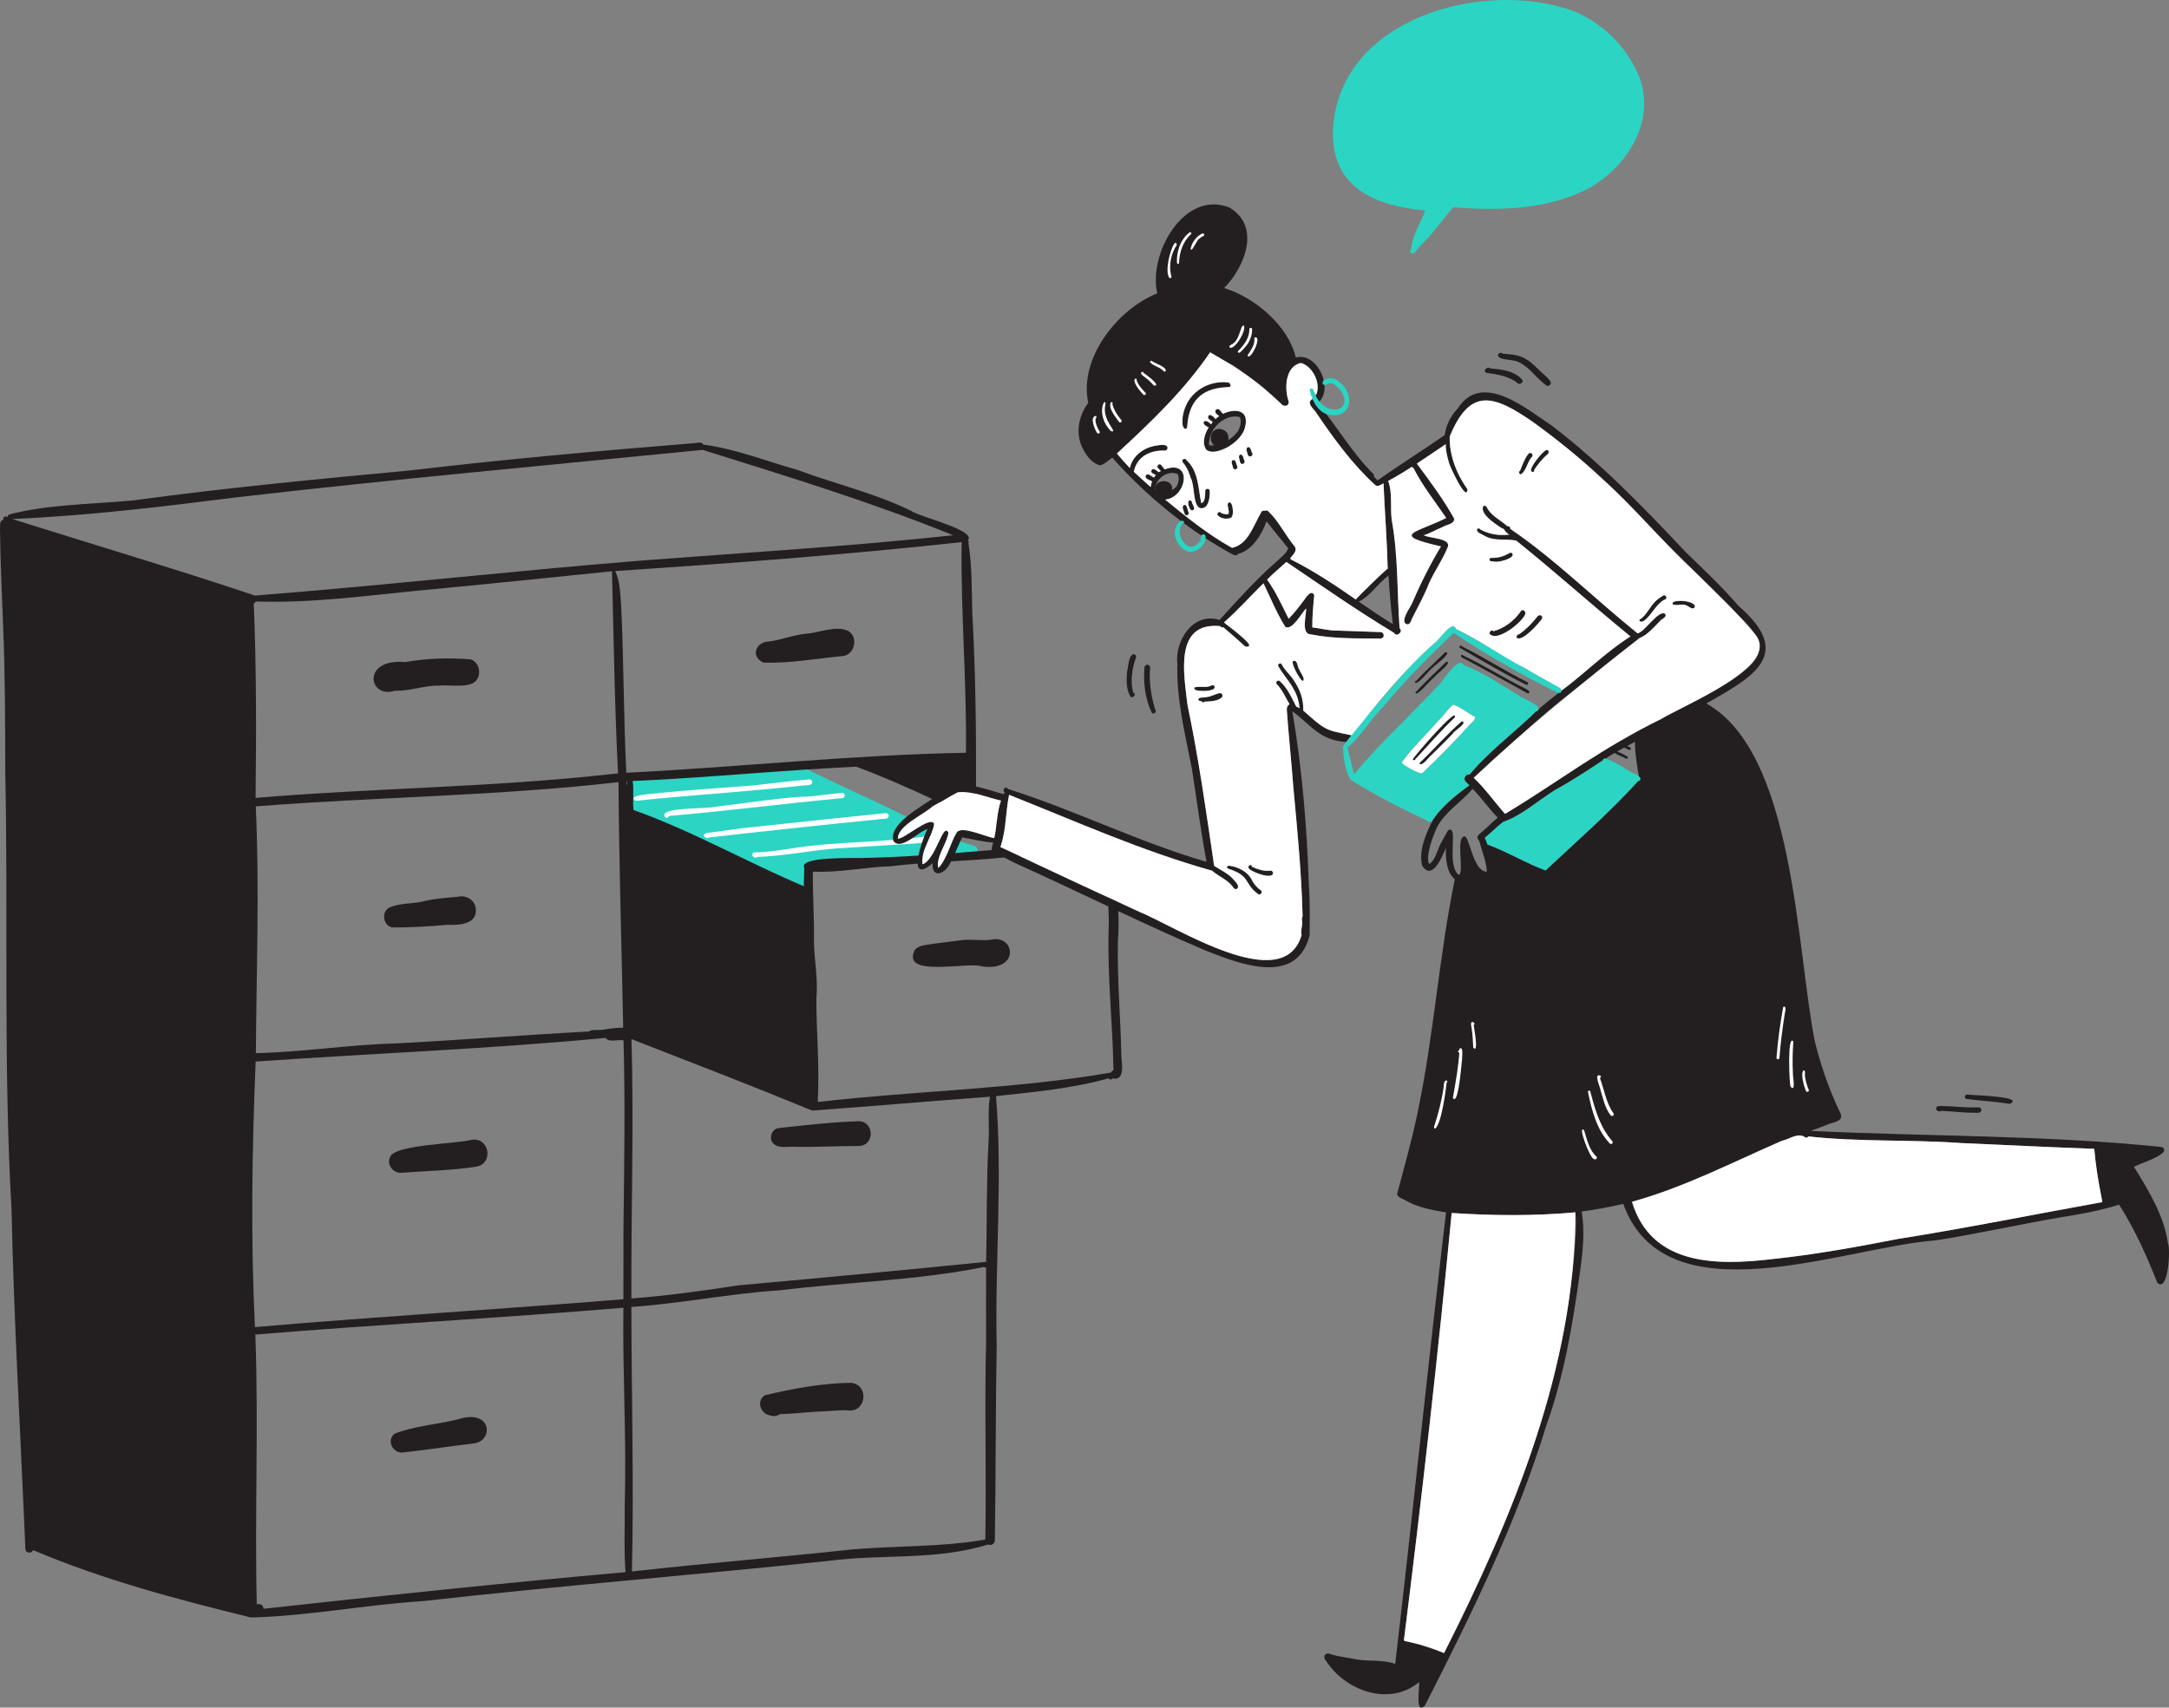 <svg xmlns="http://www.w3.org/2000/svg" id="Capa_2" data-name="Capa 2" viewBox="0 0 1745.98 1374.8"><rect x="0" y="0" width="1745.98" height="1374.8" fill="#808080" stroke="none"/><defs><style>      .cls-1 {        fill: #fff;      }      .cls-1, .cls-2, .cls-3 {        stroke-width: 0px;      }      .cls-2 {        fill: #2cd4c3;      }      .cls-3 {        fill: #231f20;      }    </style></defs><g id="Layer_1" data-name="Layer 1"><g><path class="cls-2" d="M783.86,680.91c4.29.92,3.98,7.52-.59,7.73-2.26-.05-4.51.21-6.75.47-40.65,6.97-81.57,8.96-122.61,11.04-1.99,5.35.28,20.66-8.49,18.66-45.24-17.18-88.73-38.37-131.92-60.14-10.97.74-11.21-20.15-9.77-27.65,3.34-9.45,17.86-5.36,25.72-7.46,38.14-5.96,77.36-9.16,115.89-6.37,19.14,9.64,38.69,18.74,58.25,27.68,26.66,12.16,52.05,27.73,80.26,36.04Z"></path><path class="cls-1" d="M511.84,644.74c-8.61-5.06,16.72-5.66,19.32-6.38,24.98-2.38,49.99-4.08,75-5.97,15.1-1.76,30.04-3.57,45.16-4.82,1.16-.24,2.32.62,2.53,1.77.24,3.62-4.71,2.62-7.05,3.05-44.91,4.97-90.05,7.68-134.95,12.34Z"></path><path class="cls-1" d="M535.04,657.25c-4.36-7.64,35.81-5.87,40.99-7.74,22.84-2.65,45.48-6.45,68.42-7.98,11.17-.16,22.39-2.18,33.41-3.22,2.71-.18,2.99,4.12.21,4.25-46.57,4.4-92.97,10.41-139.57,14.38-.22,1.94-3.15,2.07-3.5.1,0,0,.05.21.05.21Z"></path><path class="cls-1" d="M568.85,674.7c-5.31-2.44-.64-4.65,3.12-4.38,11.29-1.47,22.13-3.31,33.28-4.35,35.97-3.85,71.89-7.65,107.85-11.34,1.21-.12,2.27.95,2.33,2.11-.07,3.52-5.41,2.21-7.71,2.87-45.74,4.58-91.38,9.43-137.02,14.69-.49.46-1.23.65-1.86.4Z"></path><path class="cls-1" d="M607.06,690.24c-2.39-1.38-1.95-4.45,1.17-4,8.95-.09,17.77-1.5,26.6-2.78,38.7-6.53,78.45-4.6,116.94-11.07,1.88-.23,4.88-.8,5.09,1.86.37,3.41-9.6,2.77-12.34,4.22-23.44,1.82-47.01,2.96-70.5,4.54-21.6,1.65-43.01,6.26-64.57,6.92-.58.68-1.65.84-2.38.31Z"></path><path class="cls-3" d="M378.67,530.81c8.22,2.43,9.65,14.98,2.14,19.16-8.41,3.68-18.18,1.26-27.13,2.03-12.14-.26-23.66,4.54-35.8,4.1-21.41,6.92-27.03-26.36,8.39-23.06,17.17-3.12,35.07-3.53,52.4-2.23Z"></path><path class="cls-3" d="M614.32,533.43c-10.49-5.11-5.77-16.84,4.86-16.97,10.11-1.36,19.66-5.33,29.82-6.29,10.41-.63,24.54-7.06,34.04-2.07,7.95,5.16,5.07,18.86-4.45,20.1-21.24,1.91-43.44,6.13-64.27,5.23Z"></path><path class="cls-3" d="M315.93,746.74c-7.64-1.41-9.23-12.56-2.58-16-.17.09-.33.2-.49.31,8.58-4.39,19.26-3,28.52-5.52,8.79-2.02,17.81-2.75,26.78-3.48,6.39-1.7,13.66,1.96,14.74,8.79,2.06,13.51-13.43,14.1-23.02,13.77-14.62,1.27-29.36,2.15-43.94,2.13Z"></path><path class="cls-3" d="M323.69,944.21c-7.03.82-13.06-6.63-9.48-13.12,0,0-.02,0-.03-.01,4.96-9.61,52.89-10.09,65.51-13.4,14.09-2.39,17.99,18.94,3.91,21.59-19.83,3.14-39.94,3.33-59.92,4.93Z"></path><path class="cls-3" d="M639.55,923.29c-5.72-.5-12.83,1.83-17.24-2.91-3.78-4.07-.96-11.49,4.45-12.16,0-.01,0-.02-.01-.03,21.26-2.24,42.52-4.77,63.9-5.46,12.99-.55,14.01,19.17,1.01,19.92-18.1-.1-34.31,1.08-52.12.64Z"></path><path class="cls-3" d="M323.46,1169.52c-7.78-.32-12.26-9.77-5.98-15.16,15.9-6.32,34.11-7.46,50.84-11.53,27.76-9.14,29.31,16.95,13.4,19.23-19.39,2.36-39.07,5.32-58.26,7.46Z"></path><path class="cls-3" d="M620.18,1139.65c-7.94-1.21-11.79-11.64-4.46-16.35,22.44-5.29,46.08-9.75,69.27-9.96,14.54,1.26,12.78,23.29-1.75,22.26-5.97-.57-11.96.28-17.92.57-12.53.36-24.99,1.98-37.52,2.42-2.18,1.53-5.07,1.96-7.62,1.07Z"></path><path class="cls-3" d="M790.94,778.15c-11.57-4.27-65.67,9.47-54.68-13.13,3.31-4.33,9.15-4.04,14.02-5.03,8.4-1.09,16.82-2.14,25.22-3.24,9.32-.59,16.03,1.11,24.66-.59,17.25-1.41,19.79,25.66-9.22,21.99Z"></path><path class="cls-3" d="M902.67,850.42c-.63-31.03-3.43-61.89-2.79-92.94.66-7.94.66-15.94.26-23.94-.12-2.5-.27-4.99-.46-7.49-.73-9.58-1.9-19.15-3.05-28.61,1.19-.93.46-2.24.49-3.48-1.33-4.83,3.28-16.01-4.48-16-15.37,1.14-30.54,1.29-45.98,2.48-12.42-5.7-24.97-11.23-37.47-16.86-2.23-1.01-4.46-2.01-6.69-3.03h0c-5.68-2.59-11.34-5.21-16.96-7.89.04-4.49.07-9.01.1-13.55v-.1c0-1.91.02-3.81.03-5.73.19-45.92-.42-93.76-3-139.62-.51-18.76-.13-37.63-3.07-56.23.37-.79.17-1.83-.52-2.38,7.61-8.06-39.33-19.01-45.35-23.61-29.24-14.41-61.35-21.72-91.8-33.1-25.18-7.07-49.79-16.97-75.85-20.41-1.1-2.29-3.93-1.62-6.16-1.22-76.93,6.15-153.71,13.06-230.36,22.09-74.17,6.94-148.34,13.98-222.13,24.07-33.1,3.16-67.47,2.99-99.89,11.26,0,0,0,0,0,.02-.85.26-1.46,1.32-1.25,2.23-1.64-1.52-4.47.02-3.57,2.09-3.4.71-2.45,4.81-2.72,7.57.27,25.68,1.48,51.34,2.47,77,1.65,39.32,1.72,78.71,1.76,118.08,2.49,117.64-1.66,235.37,5.07,352.98,1.89,91.1,7.38,182.07,11.12,273.09.12,3.46,5.27,3.84,6.17.78,56.34,23.96,116.05,39.73,175.42,54.28,45.71-1.05,92.53-10.34,138.74-13.2,108.84-12.31,218.04-20.91,326.94-32.44,42.28-5.53,86.65-.12,127.61-13.11,2.33,1.28,5.55-.61,5.52-3.29.85-52.52.56-105.05,1.48-157.59-1.47-66.68,4.88-133.62-.55-200.11,30.31-3.3,61.21-6.05,90.62-14.35.78,1.38,2.68,1.19,3.39.03,9.9,2.31,7.35-11.86,6.91-17.77ZM801.65,667.27c2.18,1,4.37,2,6.56,2.99,8.73,3.94,17.5,7.78,26.31,11.41-8.6.81-17.22,1.42-25.85,1.89-.39.02-.79.04-1.18.06l-9.18.78c-3.82.32-7.64.64-11.46.95-6,.5-12,.98-17.99,1.44-2.14.17-4.28.33-6.42.49-1.86.14-3.72.27-5.58.41-2.18.15-4.36.3-6.54.45-2.47.17-4.95.34-7.42.49-1.2.08-2.39.15-3.58.22-15.55.96-31.12,1.68-46.75,1.96-5.82.16-50.22-1.33-45.13,8.01-.01,4.9-.46,9.78-.4,14.68-45.99-19.38-89.99-44.63-137.07-61.36-.87-7.7.44-15.82-.68-23.34,46.99-2.02,93.79-6.25,140.69-9.3,13.08-.85,26.16-1.61,39.26-2.2,20.64,7.57,40.91,16.56,61.09,25.93,1.93.9,3.86,1.8,5.79,2.7.11.05.22.11.33.16,15.07,7.05,30.1,14.25,45.2,21.18ZM504.48,629.16c.06,0,.12,0,.17,0,.1-.02.2-.02.29-.03-.25.5-.23,1.16.05,1.64-.16.64-.25,1.25-.35,1.87-.05-1.09-.1-2.17-.15-3.25,0-.07-.01-.15-.01-.22ZM777.57,606.05c-91.33,1.65-182.19,11.55-273.41,16.11-2.23-44.9-1.98-89.87-4.16-134.77-.72-9.04-.81-19.51-4.79-27.64,93.07-6.16,186.13-13.16,278.87-23.26-.8,56.26,4.23,113.27,3.49,169.56ZM475.58,829.62c-.49.13-.84.43-1.06.81-51.97,2.75-103.91,6.97-155.93,9.63-37.71,1.03-74.88,7.01-112.63,7.86.45-66.26,2.98-132.41-.07-198.67,97.27-7.71,194.93-8.35,291.97-19.55.46,65.93,2.49,131.79,3.8,197.71-5.45,0-10.83.67-16.19,1.61-3.32.39-6.66-.03-9.9.59t.01,0ZM204.27,485.74c.78-.15,1.4-.74,1.61-1.49,44.68,1.54,89.45-4.75,133.88-9.04,51.08-4.81,102.11-10.05,153.16-15.3-.08.05-.17.11-.26.17,0,0-.02,0-.03,0,1.4,53.64,2.13,108.58,4.86,162.62-1.62.13-3.24.28-4.86.45-95.25,10.75-191.38,11.23-286.88,19.24.54-52.17.71-104.47-1.48-156.64ZM9.94,417.87c60.62-2.64,120.93-9.91,181.07-17.53,124.3-14.38,249.11-25.63,373.51-38.05.3.04.61,0,.9-.13,67.87,21.23,135.96,42.04,201.84,68.78-82.66,8.89-165.54,13.87-248.41,20.17-104.64,8.37-208.97,20.2-313.63,28.38-64.48-21.66-130.27-41.04-195.28-61.62ZM204.63,1295.43s.07-.03.1-.05c0,.02,0,.04,0,.07-.04,0-.07-.02-.11-.02ZM205.8,854.69c93.9-6.65,188-10.09,281.73-19.08,2.44,3.97,10.1,1.1,14.38,1.96,1.42,50.67.55,101.33-.05,151.99-.08,18.82-.1,37.65-.05,56.48-98.8,8.09-197.84,13.89-296.59,22.44-3.47-71.2-2.37-142.57.58-213.79ZM212.08,1295.24c-.08-3.12-3.12-4.55-5.36-3.4-1.83-72.43,1.57-144.96-1.19-217.37,98.57-8.12,197.68-13.26,296.29-21.6-.75,52.49,2.6,104.89,1.06,157.35.23,18.44-.77,37.31.66,55.55-97.3,8.65-194.35,18.8-291.46,29.47ZM793.8,1079.68c-1.41,53.13.32,106.28-.63,159.41-.22.12-.41.3-.57.53-35.11,6.03-71,4.82-106.46,7.84-59.07,6.4-118.38,11.1-177.44,17.76,1.61-70.92-.36-141.97-.46-212.97,40.2-2.78,79.66-10.86,119.86-13.45,54.53-6.69,109.94-7.83,163.85-18.7.71.41,1.34.47,1.85.3-.09,19.76-.11,39.52,0,59.28ZM795.68,920.14c-1.68,31.9-1.22,63.86-1.86,95.79-66.23,6.71-133.02,12.92-199.5,18.93-28.58,4.41-57.18,8.37-86.06,10.55-.32-69.61,2.06-139.2.08-208.8,48.55,18.91,97.47,37.76,145.44,57.54,47.49-3.44,95.46-7.68,143.09-11.15-2.07,12.24-.15,24.79-1.19,37.14ZM894.2,863.58c-77.72,13.31-156.89,14.56-235.21,23.57-.22-.19-.45-.34-.69-.48,1.48-31.47-1.13-53.61-1.16-82.25,1.5-15.15-1.44-30-1.96-45.16.39-18.96-1.01-37.9-.88-56.85.23-.17.41-.41.54-.66,20.84,1,41.31-3.69,62.16-4.3,7.21-.88,14.44-1.57,21.67-2.15,1.27-.1,2.55-.2,3.82-.3.7-.05,1.41-.1,2.11-.15,3.48-.25,6.96-.48,10.44-.71,1.34-.08,2.68-.16,4.02-.24,2.2-.14,4.39-.27,6.59-.41,14.22-.85,28.46-1.69,42.67-3.17.85-.08,1.69-.17,2.54-.26,3.34-.26,6.71-.49,10.1-.71,14.27-.88,28.92-1.39,43.07-2.32,6.78-.33,13.58-.54,20.38-.66.89,0,1.68-.51,2.14-1.22,1.43-.05,2.86-.16,4.27-.48.28,3.85-1.05,8.26.75,11.81-.76,8.59-.33,17.24.18,25.91.15,2.47.3,4.94.43,7.41.35,6.4.58,12.81.23,19.19-1.05,37.6,3.29,75.1,3.9,112.65-.97.32-1.72,1.05-2.11,1.94ZM800.25,686.68c-1.21-.53-1.77-1.33-1.94-2.28-3.82.32-7.64.64-11.46.95-6,.5-12,.98-17.99,1.44-.56,1.29-1.14,2.57-1.74,3.84-2.26.35-4.52.68-6.77,1-1.66.24-3.32.46-4.98.68.34-1.5.86-3.05,1.49-4.62-2.18.15-4.36.3-6.54.45-1.25,2.07-2.58,3.92-4,5.3-.56.55-1.14,1.02-1.72,1.41,3.48-.25,6.96-.48,10.44-.71,1.34-.08,2.68-.16,4.02-.24,2.2-.14,4.39-.27,6.59-.41,14.22-.85,28.46-1.69,42.67-3.17-2.62-1.38-5.27-2.67-8.07-3.64ZM808.67,683.56c-.39.02-.79.04-1.18.06l-9.18.78c.17.95.73,1.75,1.94,2.28,2.8.97,5.45,2.26,8.07,3.64.85-.08,1.69-.17,2.54-.26,3.34-.26,6.71-.49,10.1-.71-4.1-1.92-8.2-3.85-12.29-5.79ZM756.86,687.69c-.63,1.57-1.15,3.12-1.49,4.62,1.66-.22,3.32-.44,4.98-.68,2.25-.32,4.51-.65,6.77-1,.6-1.27,1.18-2.55,1.74-3.84-2.14.17-4.28.33-6.42.49-1.86.14-3.72.27-5.58.41Z"></path><path class="cls-3" d="M973.77,394.96c.35,5.02-.72,15.6-7.87,14.08-5.91-2.58-3.97-18.2-7.46-24.36-1.18-3.72-2.57-7.48-4.91-10.64-1.38-1.22-3.16-4.36-.11-4.56-.02,0-.04,0-.06.02.8-.18,1.65.3,1.84,1.12,9.57,8.61,9.36,22.8,11.75,34.49,3.19-.57,3.23-6.77,3.22-9.49-.35-2.31,3.14-2.95,3.6-.65Z"></path><path class="cls-3" d="M992.35,410.66c2.02,8.56-8.24,8.6-12.31,3.95-.65-1.88,2.19-3.45,3.11-1.47,1.83.61,3.81,1.15,5.73.72.46-2.67-.08-5.02-.67-7.52-.21-.85.42-1.72,1.25-1.88,2.53-.42,2.48,4.49,2.9,6.2Z"></path><path class="cls-3" d="M996.76,346.79c1.68-3.52,2.85-7.41,1.2-11.07-12.78-2.93-25.52,10.32-24.72,22.76,8.9,1.02,18.4-4.47,23.52-11.69ZM1002.17,335.27c3.61,12.51-8.3,23.4-19.3,26.81-3.38,1.35-8.65,3.31-11.56.28-6.8-10.16,3.87-24.35,13.21-29.22,5.02-2.32,15.62-4.83,17.65,2.13Z"></path><path class="cls-3" d="M975.68,342.34c1.46,1.19-.21,3.32-1.76,2.32-1.86-1.34-6.21-2.41-4.81-5.08,2.15-2.37,4.7,1.66,6.57,2.76Z"></path><path class="cls-3" d="M979.31,338.47c.44,3.03-2.79,2.2-4.04.57-1.9-.97-4.63-3.79-1.38-4.95,2.38,0,3.97,2.77,5.42,4.39Z"></path><path class="cls-3" d="M984.62,333.24c1.59,1.21-.15,3.64-1.82,2.55-2.14-1.25-6.41-3.68-3.68-6.2,2.54-1.4,3.79,2.42,5.49,3.66Z"></path><path class="cls-3" d="M984.81,346.1c7.87,3.66,3.48,16.97-5.36,13.72-8.86-3.69-4.67-17.97,5.36-13.72Z"></path><path class="cls-3" d="M988.56,307.86c11.93,10.11-29.55-7.44-32.76,34.28-.08,1.53-.16,3.76-2.34,3.01-4.01-5.96-.26-15.03,2.44-21.08,5.84-12.05,19.91-17.23,32.66-16.21Z"></path><path class="cls-3" d="M953.64,413.92c-.35-2.2-2.99-5.87-.58-7.32,2.62-.75,2.78,4.35,3.75,5.99.75,1.94-2.31,3.23-3.17,1.33Z"></path><path class="cls-3" d="M958.97,410.84c-1.51-.69-3.82-7.22-1.51-7.89,1.84-.56,1.94,1.5,2.42,2.7,1.08,1.75,2.71,5.76-.9,5.19Z"></path><path class="cls-3" d="M995.98,375.53c.75,2.21-2.63,3.39-3.39,1.18-.22-1.81-2.4-5.35-.14-6.3,2.54-.61,2.65,3.52,3.52,5.13Z"></path><path class="cls-3" d="M1001.81,371.13c.78,2.28-2.72,3.48-3.49,1.21-.25-1.79-2.41-6.2.65-6.39,2.04.55,1.91,3.56,2.84,5.18Z"></path><path class="cls-3" d="M1004.46,366.21c-.4-1.73-2.24-5.45.19-6.26,2.37-.29,2.2,3.31,3.41,4.75,1.13,2.48-2.61,4.07-3.61,1.51Z"></path><path class="cls-3" d="M1226.55,491.37c6.91,5.45-19.06,22.8-25.05,20.61-4.2.37-2.36-6.29.73-3.79,8.48-2.26,16.57-8.36,21.57-15.5.41-1.1,1.64-1.72,2.76-1.32Z"></path><path class="cls-3" d="M1237.95,495.9c12.87-3.92-13.82,22.36-16.81,17.85-1.06-1.22.31-3.11,1.72-3.14,5.85-4.06,10.73-9.12,15.09-14.71Z"></path><path class="cls-3" d="M1745.11,1000.8c-3.17-22.3-15.69-42.44-27.33-61.39,3.51-2.32,32.25-10.81,22.31-15.95-93.46-9.66-188.45-8.46-282.55-12.95,5.03-1.79,10.03-3.67,14.98-5.68,6.89-2.17,12.66-2.9,7.71-11.2-8.43-17.89-14.85-36.7-19.51-55.92-14.66-74.55-16.25-231.84-87.18-271.33,38.54-21.78,70.86-39.74,25.78-78.67-13.16-15.4-28.13-29.32-42.64-43.47-33.68-35.87-68.03-71.29-107.16-101.29-20.69-13.64-56.65-44.53-76.05-14.08-5.78,5.93-9.28,13.33-10.6,21.48-17.76,12.4-36.33,23.89-54,36.47-.81-1.14-2.25-2.1-2.97-3.16.58-1.96-1.55-3.03-2.62-4.33-13.49-14.03-23.9-30.58-35.68-46.03-2.25-2.96-4.56-5.88-6.95-8.74.51-.4.99-.83,1.42-1.29,3.33-3.47,4.51-8.32,4.1-13.34-.1-1.25-.3-2.5-.6-3.75-2.54-11-12.01-21.35-22.45-18.3-6.2-25.79-32.88-48.28-57.73-56.01,16.69-16.85,29.92-49.68,4.14-64.85-36.61-14.34-65.42,37.64-57.97,69.17-32.03,12.65-63.33,52.54-55.55,88.09-7.38,9.98-10.34,23.37-5.28,34.99,2.9,6.4,7.48,13.39,14.66,15.37,3.78-.82,6.87-3.95,9.95-6.2,16.57,18.68,35.16,35.95,55.27,51.05.72.55,1.44,1.09,2.16,1.62,4.68,3.47,9.44,6.81,14.28,10.03,1.13.75,2.26,1.5,3.4,2.24,6.93,4.5,14,8.74,21.21,12.69,1.5.69,3.85,1.98,4.81-.12,11.62-2.78,19.13-15.57,23.04-26.18,5.68,7.32,11.61,14.36,17.44,21.59-1.38,4.21-5.28,6.8-8.28,9.83-16.99,14.6-31.93,31.41-46.99,47.94-20.97-6.74-36.13,16.42-33.95,35.34-.87,28.55,6.18,56.09,11.6,83.88,3.93,25.21,7.21,50.38,11.88,75.52-54.66-15.85-105.77-41.64-159.93-58.69-1.6-2.95-5.13,1.05-2.52,2.78-.34.45-.65.92-.91,1.41-6.85-1.74-14.54-4.62-22.19-6.09-8-1.53-15.95-1.51-22.82,3-3.27,2.37-7.2,3.99-10.95,5.84-.48.35-1,.73-1.56,1.11-5.2,3.61-13.73,8.66-20.61,14.41-6.9,5.76-12.15,12.21-10.75,18.6.07.32.16.65.26.97,3.53,4.42,9.42,1.4,15.18-2.43,4.5-2.98,8.93-6.45,12.11-7.26-.7,1.38-1.64,3.52-2.62,6.08-.6,1.56-1.22,3.27-1.81,5.05-1.12,3.35-2.14,6.94-2.77,10.2-.38,1.98-.62,3.84-.65,5.45-.01.35-.01.68,0,1,.22,5.33,3.26,7.16,12.09-.25-.84,12.6,9.75,8.67,13.67.58.43-.7.84-1.42,1.22-2.14.52-.94,1-1.9,1.47-2.86.6-1.27,1.18-2.55,1.74-3.84,1.37-3.15,2.66-6.35,4.13-9.46.5-1.06,1.03-2.11,1.59-3.15,8.29,1.44,16.5,3.62,24.93,4.16-.47,1.89-1.54,4.24-1.2,6.06.17.95.73,1.75,1.94,2.28,2.8.97,5.45,2.26,8.07,3.64,3.1,1.62,6.14,3.35,9.32,4.78,24.99,11.26,49.74,23.04,74.54,34.7,2.65,1.25,5.31,2.5,7.96,3.74,23.49,11.01,47.06,21.86,70.97,32.01,27.42,10.8,72.71,28.42,83.07-12.45.17-13.9.32-27.86-.64-41.77-1.55-46.33-5.48-92.93-13.22-138.66,15.32,11.31,21.77,23.25,43.21,24.69.53-.6,1.06-1.2,1.57-1.81,1-1.15,1.97-2.32,2.93-3.5-.07-.03-.13-.05-.2-.08-3.64-1.42-7.67-1.78-11.59-2.45-3.33-.57-6.59-1.37-9.48-3.23-2.2-1.18-4.21-2.65-6.14-4.25-.04-.03-.08-.06-.12-.09-3.86-3.2-7.37-6.9-11.38-9.82h-.02c-.91-.68-1.85-1.3-2.83-1.87-.1-.06-.2-.12-.3-.17-.29-.17-.58-.33-.88-.48-.3-.16-.6-.31-.91-.45-.25-.12-.52-.24-.78-.35-.98-.42-2-.78-3.07-1.06-.7-.99-1.51-1.13-2.24-.79-.01,0-.02.01-.02.01-.32.14-.62.39-.9.69-.01,0-.01.01-.01.01-.49.53-.89,1.25-1.13,1.99-.04.07-.05.14-.06.22-.23.74-.27,1.5-.08,2.1.25,3.45.51,6.89.79,10.34.05.72.11,1.45.17,2.18,1.13,14.11,2.41,28.2,3.72,42.3,0,.06,0,.11.01.16,1.77,19.21,3.57,38.42,5.05,57.65.05.54.09,1.08.13,1.62,1.29,17.21,2.32,34.44,2.81,51.7h0c-1.11,1.54-.22,3.69-.33,5.46-.07,3.04-1.39,6.49-.48,9.48-.27.92-.57,1.81-.9,2.66-.32.84-.66,1.65-1.02,2.43,0,.01-.01.01-.01.01-.74,1.55-1.57,2.97-2.47,4.26h-.01c-2.97,4.19-6.82,7-11.35,8.7-.01.01-.02.01-.03.01-1.04.38-2.11.71-3.21.99-.05.02-.09.03-.13.03-1.09.26-2.21.48-3.36.64-4.76.67-10.01.49-15.58-.35-1.64-.24-3.31-.54-5.01-.9-10.71-2.23-22.34-6.51-33.7-11.45-21.54-9.35-42.15-21.07-53.87-25.8-5.81-2.68-11.62-5.36-17.43-8.05-2.65-1.22-5.29-2.44-7.93-3.66-23.63-10.94-47.23-21.94-70.79-33.04-4.1-1.92-8.2-3.85-12.29-5.79-1.11-.53-2.23-1.05-3.34-1.58,1.3-3.85,2.2-7.76,2.88-11.72.39-2.22.71-4.45.98-6.68.99-7.89,1.54-15.86,3.09-23.66,22.89,9.17,45.6,18.67,68.45,27.78,2.4.97,4.81,1.93,7.22,2.87,22.33,8.8,44.81,17.15,67.76,24.39.54.21,1.08.41,1.62.6,5.3,1.89,10.79,3.01,15.93,5.47.76.34,1.58.28,2.28-.05.03-.01.06-.02.08-.04,1.16-.58,1.98-1.87,1.66-3.22-.03-.23-.06-.46-.09-.69-.93-6.81-1.87-13.62-2.83-20.44-2.85-20.15-5.92-40.34-9.35-60.45-.05-.29-.09-.57-.15-.84-2.73-16.01-5.7-31.98-8.98-47.85-.46-4.05-1.07-8.62-1.61-13.41-.1-.92-.2-1.85-.3-2.79-.15-1.49-.29-3-.41-4.52-.03-.39-.06-.79-.09-1.18-.4-5.55-.52-11.15-.01-16.36.01-.16.03-.33.05-.49.08-.75.17-1.5.28-2.24.02-.16.05-.32.07-.48.31-1.93.71-3.79,1.23-5.56.12-.37.23-.74.36-1.11.22-.66.46-1.31.73-1.95.17-.41.35-.81.53-1.21,0-.01.01-.03.02-.04.2-.41.4-.81.61-1.2.1-.2.21-.39.33-.59.55-.96,1.17-1.87,1.85-2.72,2.74-3.41,6.53-5.89,11.71-7.02.26-.06.52-.11.79-.16.76-.15,1.54-.26,2.34-.34,2.42-.27,5.09-.27,8.05.01.25.02.5.04.75.07,1.72,1.33,3.22-.72,2.64-2.3-.08-.21-.19-.41-.35-.59-.06-.07-.12-.12-.15-.16.71-.63,1.41-1.26,2.11-1.89,1.4-1.26,2.77-2.54,4.12-3.83,1.35-1.29,2.69-2.58,4.01-3.89,4.63-4.57,9.1-9.24,13.65-13.91,2.6-2.67,5.21-5.33,7.9-7.98,5.63,11.74,10.64,24.03,17.53,35.07,2.36,1.53,5.22-.47,7.98-3.49.35-.39.7-.79,1.05-1.2.34-.41.69-.83,1.03-1.26.68-.86,1.34-1.75,1.97-2.61.32-.43.63-.86.94-1.28.3-.42.6-.83.88-1.23.43-.59.84-1.15,1.22-1.66.26-.34.5-.66.73-.95.35-.44.67-.81.96-1.11.05,1-.06,2.34-.24,3.86-.04.41-.09.84-.15,1.28-.04.36-.08.74-.13,1.12-.03.29-.07.59-.1.89-.04.26-.07.53-.09.8-.04.28-.07.57-.09.85-.01.02-.01.04-.01.05-.24,2.39-.37,4.81-.08,6.85.12.95.34,1.81.69,2.55.21.46.47.88.78,1.23.24.28.53.53.85.73.16.1.33.19.51.27.18.08.37.15.57.2.4.11.84.18,1.33.19,18.52,3.71,37.33,3.21,56.19,3.34,3.96-.55,2.82-5.84-1.04-5.2-11.56-.42-23.13-.86-34.7-1.22-6.26.09-13.01-1.81-19.3-2.53-.05-8.72.73-17.42,1.58-26.02-1.37-2.67-3.19-1.85-4.84-.2-.14.13-.27.28-.41.42-.13.15-.26.3-.39.45-.19.22-.38.46-.57.69-.12.16-.24.31-.36.47-.18.23-.35.46-.51.69-.05.07-.11.14-.16.21-.1.15-.21.29-.3.42-.2.27-.38.52-.54.73-3.94,5.27-7.9,10.43-12.54,15.2-5.35-10.73-10.29-21.75-17.31-31.54.34-.35.68-.69,1.01-1.01,4.91-4.89,8.4-7.6,14.51-13.2,28.62,19.41,57.06,39.21,86.69,57.09,2,3.89,7.73-1.06,4.41-3.71-2.06-29.18-1.05-58.48-6.34-87.41-1.24-10.18.75-21.71-2.85-31.21,6.6-3.5,13-7.37,19.25-11.46.15.57.6.99,1.15,1.14,7.28,14.37,17.3,26.87,26.34,40.14-.66.34-1.32.66-1.98.98-.43.22-.87.43-1.3.63-.67.31-1.33.62-1.99.92-.41.2-.83.38-1.23.56-.01,0-.02,0-.03,0-.42.19-.83.37-1.24.55-.01,0-.02,0-.03,0-.6.27-1.18.52-1.77.77-.24.1-.48.2-.72.3-.8.34-1.6.67-2.37.99-1.79.74-3.49,1.43-5.06,2.07-.32.14-.63.27-.94.39-2.99,1.25-5.43,2.35-7.04,3.39-.17.11-.34.22-.49.33t-.01,0c-.23.17-.44.33-.62.5-2.07,1.87-.99,3.62,5.12,5.82.5.18,1.04.37,1.61.55,3.71,1.22,8.9,2.58,15.85,4.16-8.9,14.75-16.49,29.97-23.3,45.83-.04.09-.08.18-.12.27-.08.15-.16.33-.25.51-.08.14-.16.29-.24.44-.13.22-.26.46-.4.7-.21.38-.45.79-.7,1.22-.25.42-.51.87-.78,1.33-.56.97-1.15,2.01-1.69,3.06-.14.28-.27.55-.41.82-.08.17-.16.34-.23.5-.15.33-.29.65-.43.97,0,0,0,0,0,0-.2.49-.38.97-.53,1.44-.06.15-.1.3-.14.46-.09.31-.16.61-.21.9-.03.15-.05.29-.07.43-.06.44-.07.85-.04,1.24.02.15.04.3.07.44.11.57.36,1.06.79,1.45.2.2.45.38.74.52,3.08,1.04,3.86-2.65,4.78-4.75,4.67-9.3,9.78-18.32,13.55-28.1,4.59-10.05,11.11-19.19,15.23-29.48.47-1.44.1-2.56-.83-3.47-1.25-1.22-3.49-2.05-6.04-2.71-.4-.1-.81-.2-1.22-.29-.28-.06-.55-.13-.83-.19-1.26-.27-2.53-.51-3.76-.75-.55-.1-1.08-.21-1.6-.31-.39-.08-.77-.16-1.14-.24-.36-.09-.72-.17-1.06-.25-.22-.06-.45-.12-.66-.17-.21-.06-.42-.12-.61-.18-.2-.06-.39-.13-.57-.19-.45-.16-.84-.33-1.16-.52,5.26-1.41,9.84-4.5,14.91-6.42.19-.13.39-.25.6-.36.21-.11.44-.22.68-.33.35-.16.72-.31,1.11-.45.26-.1.52-.19.78-.29.26-.09.54-.18.81-.28.27-.1.53-.19.8-.29.53-.2,1.06-.41,1.55-.64.25-.11.49-.24.72-.36.23-.13.46-.27.67-.41.31-.21.6-.44.85-.7.68-.7,1.1-1.57,1.08-2.72-8.47-15.36-19.28-29.86-29.77-43.95,0-.22-.04-.42-.13-.59,7.7-5.05,15.32-10.25,22.94-15.41.05-.04.1-.07.15-.1h0c.76-.52,1.51-1.03,2.27-1.54.41-.26.72-.59.93-.97.1-.15.18-.31.23-.47.38-.97.24-2.11-.28-3.01,0-.01,0-.03-.02-.04.01-.02.01-.03.02-.05.02-.05.04-.09.06-.14,4.25-10.43,8.72-17.66,13.53-22.28.59-.58,1.19-1.12,1.8-1.61.67-.55,1.35-1.05,2.03-1.5,6.32-4.19,13.26-4.47,21.11-2.01.02,0,.04,0,.06.02,1.06.34,2.14.72,3.24,1.15.4.16.8.32,1.21.49.66.29,1.34.58,2.02.9.08.04.17.08.26.12.75.35,1.51.72,2.27,1.11,1.23.62,2.47,1.28,3.74,1.99,1.19.66,2.39,1.37,3.62,2.11.86.52,1.74,1.06,2.62,1.61.84.53,1.7,1.08,2.57,1.65.45.29.91.59,1.37.89.89.58,1.78,1.18,2.69,1.79.91.62,1.84,1.25,2.78,1.9,1.6,1.16,3.19,2.32,4.78,3.49.84.62,1.68,1.24,2.51,1.87,1.37,1.02,2.74,2.04,4.1,3.07,1.88,1.43,3.75,2.87,5.62,4.32,5.59,4.35,11.11,8.79,16.56,13.33,3.36,2.81,6.69,5.66,9.99,8.55.81.69,1.62,1.4,2.42,2.13,6.55,5.75,12.97,11.67,19.25,17.73.16.15.31.3.47.45,6.64,6.42,13.13,12.99,19.46,19.72,6.44,7.04,13.05,13.89,19.76,20.66.08.08.16.16.23.24,12.56,12.67,25.43,25.03,38.02,37.66,0,0,0,0,.02.02,5.9,5.91,11.73,11.89,17.44,17.98,2.15,2.08,4.3,4.11,6.36,6.11,4.79,4.67,9.1,9.16,11.92,13.7,2.59,4.16,3.93,8.36,3.24,12.75,0,.01,0,.02-.01.03-.85,5.4-4.79,11.08-13.25,17.35-.02.01-.04.03-.06.05-12.21,8.97-25.26,16.61-38.6,23.78-.12.07-.24.13-.36.19-8.61,4.63-17.34,9.07-26.04,13.56-.02.02-.04.03-.06.04-1.24.63-2.49,1.28-3.73,1.92-8.6,4.47-17.14,9.02-25.49,13.88-2.49,1.32-4.96,2.67-7.41,4.05-17.23,9.69-33.63,20.79-50.09,31.79-.07.05-.14.09-.21.14-12.91,8.62-25.87,17.18-39.3,24.96-8.54-9.59-15.86-20.21-25.24-29.04,12.17-10.67,24.03-21.73,36.01-32.63.01-.03.02-.04.03-.03,14.53-13.2,29.25-26.17,44.98-37.96.04-.04.09-.08.13-.1.92-.69,1.86-1.38,2.79-2.07,9.03-7.24,17.91-14.66,26.94-21.87,1-.81,2.01-1.61,3.02-2.4,6.05-4.77,12.19-9.43,18.51-13.86.49-.41.81-.86.98-1.33.04-.08.07-.17.09-.25.34-1.23-.24-2.51-1.22-3.23-.17-.14-.34-.28-.51-.42-5.21-4.33-10.4-8.74-15.58-13.21-.18-.15-.36-.3-.53-.45-15.78-13.61-31.51-27.67-47.7-41.12-12.48-10.37-25.25-20.38-38.52-29.53.25-1.14-.74-2.17-1.81-2.17-.11,0-.22.01-.33.04-.02,0-.03,0-.04.01-.04,0-.07,0-.11.03-.07.01-.15.04-.22.07-1.9.68-2.49,1.52-2.35,2.42,0,0,0,.02.01.03.01.11.04.22.09.34.03.1.08.2.13.3.3.62.89,1.26,1.59,1.9.13.11.26.23.4.34.22.2.45.39.69.58.13.1.26.21.39.31.21.17.43.34.64.51.65.53,1.25,1.01,1.66,1.44,1.35,1.09,2.7,2.18,4.05,3.28,3.88,3.14,7.75,6.31,11.6,9.51,1.24,1.02,2.47,2.04,3.71,3.07,13.67,11.38,27.17,22.96,40.71,34.48,2.4,2.04,4.79,4.09,7.2,6.13,9.54,8.09,19.11,16.13,28.79,24.05-14.93,9.42-28.09,21.41-41.71,32.73-2.28,1.89-4.56,3.76-6.86,5.59-2.31,1.83-4.64,3.63-7,5.38-.01.11-.04.22-.07.33,0,0,0,.02-.01.03-.18.54-.6,1-1.12,1.25-.35.18-.74.25-1.14.19-5.43,4.22-10.82,8.49-16.02,12.99-.15,1.03-1.16,1.91-2.18,1.9-13.75,13.41-28.94,25.29-42.48,38.84-1.08,1.09-2.15,2.18-3.21,3.29-1.06,1.11-2.11,2.23-3.15,3.37-1.55,1.7-3.07,3.43-4.55,5.2-2.82-.56-5.66,3-3.22,5.76.99,1.02,1.97,2.02,2.95,3.04-6.08,4.37-12.18,9.07-17.71,14.31-.62.58-1.23,1.17-1.82,1.77-3.6,3.57-6.91,7.4-9.76,11.54h0c-.17.37-.35.73-.52,1.09-5.29,10.9-10.93,23.57-8.18,35.83,8.05,12.96,16.43-7.35,19.1-14.24-.18,8.03.41,19.88,7.24,25.3-12.88,62.75-16.96,127.06-30.35,189.73-4.46,21.4-10.52,42.46-16.08,63.55.52,3.21,4.76,3.93,7.15,5.48,10.01,5.76,20.95,7.48,32.22,9.46-14.4,121.01-26.73,242.45-40.92,363.48-10.02-3.52-20.6-1.87-31.19-3.55-6.7-1.54-12.92-1.99-19.76-3.93-1.55-.53-3.11-1.45-4.7-.48-2.04,1.15-1.66,3.85-.17,5.29,15.47,24.31,51.05,37.32,74.99,17.4.8,3.7-3.6,26.32,4.65,19.01,37.05-72.75,73.65-146.67,97.67-225.21,14.45-40.06,21.46-82.13,27.24-124.17,2.26-15.95,4.11-32.57,1.37-48.55,11.24-1.5,22.42-3.59,33.47-6.15,33.96,94.28,177.95,34.65,251.36,29.42,33.55-5.31,66.72-12.72,100.17-18.51,16.03-2.53,32.06-5.35,47.57-10.28,12.67,19.55,22.14,41.11,30.8,62.82,8.85,8.56,10.82-27.31,8.55-31.92ZM801.51,668.3c-.05.37-.11.74-.17,1.11-.28,1.79-.61,3.58-1.03,5.36-6.66-.95-25.25-9.84-29.88-4.97-.55.86-1.06,1.74-1.55,2.64-.32.6-.63,1.21-.93,1.82-.16.33-.31.65-.46.98-.14.29-.28.59-.41.88-.14.32-.28.63-.42.94-.41.95-.81,1.9-1.2,2.86-.13.32-.26.64-.39.96-.26.64-.51,1.28-.77,1.92-.61,1.51-1.22,3.01-1.86,4.48-.65,1.48-1.33,2.94-2.09,4.35-.4.77-.83,1.53-1.29,2.27-1.07,1.74-2.28,3.39-3.7,4.91-.08-.23-.14-.47-.2-.71-.11-.49-.18-.98-.21-1.49-.06-.8-.02-1.62.09-2.47.07-.6.18-1.21.33-1.83.34-1.5.86-3.05,1.49-4.62.07-.19.14-.37.22-.56.23-.56.46-1.11.7-1.67.16-.36.32-.73.49-1.09.29-.66.59-1.33.9-1.99,1.43-3.12,2.87-6.21,3.67-9.04.02-.09.05-.18.07-.27.12-.44.22-.87.31-1.29.09-.49.16-.96.21-1.43-1.35-2.76-2.87-1.67-4.64,1.26-.12.19-.23.39-.35.6-.64,1.11-1.31,2.44-2.01,3.9-.18.36-.35.73-.53,1.11-.72,1.51-1.48,3.12-2.27,4.74-.2.4-.39.8-.59,1.2-.01,0-.01.01-.01.01-.17.33-.34.67-.51,1-.07.13-.14.27-.21.41-.13.26-.27.52-.41.78-.51.95-1.04,1.88-1.58,2.78-1.25,2.07-2.58,3.92-4,5.3-.56.55-1.14,1.02-1.72,1.41-.26.17-.52.32-.78.45-.27.14-.55.26-.83.36-.14.05-.28.09-.42.13-.03-.27-.06-.53-.08-.79-.04-.37-.06-.74-.07-1.11-.06-1.79.12-3.54.48-5.26.75-3.69,2.26-7.25,3.86-10.81.36-.8.72-1.59,1.08-2.39.28-.61.55-1.22.82-1.84.11-.25.21-.5.32-.75h.01c.15-.36.3-.72.45-1.09.12-.31.25-.61.37-.92.25-.62.48-1.24.69-1.86.12-.32.22-.64.33-.96.3-.93.56-1.86.77-2.79.07-.32.13-.64.2-.95.07-.32.12-.64.17-.96-.12-.28-.26-.51-.43-.7-.09-.1-.18-.19-.27-.27-.19-.16-.4-.29-.63-.38-1.32-.52-3.33-.02-5.69,1.05-.58.26-1.17.55-1.77.86-.16.08-.31.16-.47.25-2.32,1.23-4.84,2.81-7.31,4.39-1.64,1.05-3.26,2.1-4.79,3.06-.31.19-.62.39-.92.57-.51.31-1.01.61-1.49.89-.36.2-.7.4-1.04.58-.52.29-1.02.55-1.49.77-1.19.56-2.18.89-2.91.9v-.21c0-.32.02-.64.06-.96.31-2.56,1.85-5.02,4.09-7.37.42-.44.85-.87,1.31-1.3.47-.44.95-.87,1.46-1.3.33-.28.67-.56,1.02-.84.17-.15.35-.29.54-.43.35-.28.71-.55,1.07-.82h0c.73-.56,1.48-1.11,2.24-1.64.09-.07.19-.13.28-.2.49-.34.98-.68,1.47-1.01.39-.26.77-.52,1.16-.77.39-.27.79-.53,1.19-.79.58-.38,1.16-.76,1.74-1.13,3.49-2.27,6.81-4.38,9.2-6.32.26-.22.52-.43.76-.64.12-.11.24-.22.35-.32,1.95-1.21,3.74-2.31,5.41-3.3,3.8-2.27,6.93-4.01,9.66-5.29.02,0,.04-.02.06-.03,3.91-1.82,6.99-2.71,10.04-2.89h.02c3.02-.19,6.01.32,9.73,1.29,1.08.27,2.22.59,3.44.94.29.08.59.16.88.25,2.52.74,5.37,1.59,8.72,2.52.1.03.2.06.29.09,2.07.57,4.32,1.18,6.79,1.8-.16.5-.32,1-.49,1.49-.19.58-.36,1.17-.52,1.75-.3,1.07-.56,2.15-.78,3.24-.07.31-.13.62-.19.94-.13.62-.24,1.25-.35,1.88-.1.63-.2,1.26-.3,1.89-.09.63-.18,1.26-.27,1.9-.09.63-.17,1.27-.24,1.9-.05.32-.08.63-.12.94-.19,1.59-.38,3.19-.58,4.78-.08.65-.16,1.3-.26,1.95-.04.34-.09.68-.14,1.03ZM930.35,394.68c-.1-.23-.26-.47-.47-.63.13-8.64,9.91-15.73,18.02-12.44,1.64,3.31.95,7.3-1.06,10.32-1.06,1.01-2.26,2-3.55,2.84,2.46-9.68-15.33-9.99-12.94-.09ZM1119.16,501.26c-8.61-5.38-17.01-11.11-25.39-16.87-.77-.53-1.54-1.06-2.31-1.59-8-5.5-16-11.01-24.16-16.25-.52-.34-1.05-.67-1.58-1-8.66-5.51-17.52-10.69-26.78-15.22-.01-.42-.11-.76-.27-1.01,3.38-3.91,5.83-6.7,3.16-9.81h.01c-.92-1.11-1.81-2.27-2.67-3.45-.87-1.18-1.72-2.38-2.55-3.6-.42-.62-.83-1.23-1.25-1.85-.83-1.23-1.65-2.48-2.47-3.72-1.03-1.54-2.06-3.09-3.12-4.6-.42-.61-.85-1.21-1.28-1.81-.21-.29-.43-.59-.65-.88-.44-.59-.88-1.18-1.32-1.75-.45-.57-.9-1.14-1.36-1.69-1.38-1.67-2.84-3.25-4.39-4.69-.67-.58-1.73-.69-2.52-.19-.94-.48-1.99-.17-2.66.55-.09.09-.17.19-.25.3-.07.11-.14.23-.19.35-.05.12-.1.25-.13.38-1.14,1.91-2.21,4-3.29,6.15-.53,1.07-1.07,2.16-1.62,3.25-4.19,8.36-8.96,16.77-18.36,18.83-19.4-10.79-36.75-24.78-53.83-38.87,17.64-1.81,22.38-32.87-.44-24.31-.77-1.16-1.81-2.26-2.59-3.36-1.46-1.99-4.37.25-2.81,2.17.73.9,1.58,1.68,2.38,2.52-.58.28-1.17.54-1.69.92-1.04-.95-2.25-1.66-3.46-2.36-2.08-1.06-3.69,2.14-1.61,3.2.9.47,1.81.91,2.67,1.44-.48.6-.92,1.24-1.32,1.89-.19-.06-.41-.09-.64-.06-1.73-.95-4.53-3.92-6.12-1.39-1.04,2.86,3.36,3.49,5.11,4.68-.52,1.39-1,2.97-1.16,4.54-4.56-4.04-9.07-8.13-13.54-12.29,2.24-11.17,11.35-16.77,22.91-17.1,1.81.15,3.9.42,4.21-1.95.18-4.06-7.96-2.18-10.55-1.75-9.4,1.88-17.47,8.16-19.8,17.76-3.62-3.79-7.09-7.63-10.37-11.67,27.24-25.13,54.04-50.67,75.03-81.46,3.15,2.58,8.84,5.53,13.4,7.86,3.34,1.69,6.08,3.06,6.79,3.7,7.19,5.3,14.59,10.33,21.48,16,.23.22.45.43.68.64,4.57,4.33,9.72,8.44,14.32,12.8.15.13.3.27.44.41h0c.11.15.22.28.34.41.12.13.24.24.37.35,2.26,1.9,5.68.81,5.4-2.23-.02-.23-.06-.48-.13-.73-.04-.13-.07-.27-.12-.4-.13-.39-.25-.8-.37-1.21-.23-.83-.44-1.7-.61-2.59-.27-1.37-.46-2.82-.57-4.29-.3-3.85-.02-7.91,1.08-11.52.17-.56.37-1.12.58-1.66.44-1.12.97-2.17,1.6-3.14.67-1.03,1.44-1.97,2.34-2.78,1.61-1.46,3.61-2.53,6.05-3.04,3.47.94,6.63,3.44,9.01,6.66.35.47.69.96,1,1.47,1.91,3.03,3.15,6.54,3.41,9.95.04.45.07.9.06,1.35,0,2.27-.46,4.46-1.49,6.4-.06.14-.14.27-.22.4-.61,1.06-1.39,2.04-2.37,2.9-.57.51-1.2.97-1.9,1.39h0s-.06.04-.09.06c-.06.17-.12.34-.16.51v.02c-.1.46-.12.91-.07,1.35,0,.09.03.18.05.28.29,1.5,1.39,2.87,2.58,4.19.03.04.07.08.1.12.12.14.24.28.37.42t0,0c.86.95,1.7,1.88,2.25,2.83.02.03.03.06.05.09.03.05.06.09.08.14,4.32,6.39,8.77,12.82,13.42,19.14.93,1.27,1.87,2.54,2.81,3.79,1.88,2.51,3.8,4.99,5.76,7.45,7.8,9.83,16.16,19.16,25.22,27.41,1.95,1.71,4.67-.53,6.63-1.42.55,9.21,1,18.43,1.45,27.65.51,10.64,1,21.28,1.6,31.91.17,3.05.35,6.1.54,9.14.11,1.87.23,3.73.36,5.6.87,13.04,1.97,26.08,3.52,39.08-.67-.42-1.35-.83-2.02-1.25ZM1165.58,668.53c-1.87,3.16-3.51,6.6-5.41,9.83-3.21,5.33-4.19,13.81-9.81,17.34-3.13-6.76,3.45-23.33,6.59-30.05,6.66-12.4,19.42-19.92,28.46-30.55,7.3,7.26,12.86,15.85,20.23,23.13-1.85,1.9-4.03,3.43-5.95,5.28-3.02,3.56-7.23,6.06-10.2,9.56-.91,2.14,1.44,3.71,1.85,5.72,1.76,7.59,5.39,15.24,5.43,23.04-11.53-.32-13.73-30.12-18.35-28.36-6.56,1.77.32,27.89-3.93,30.95-.25-.28-.54-.44-.84-.5-9.64-9.64,1.04-40.46-8.07-35.39ZM1268.42,992.92c-.83,15.55-2.34,30.99-4.45,46.33-7.95,58.06-24.5,114.63-45.88,169.42-.06.14-.12.28-.17.43-16.26,41.65-35.3,82.29-55.48,121.79-10.13-4.12-20.64-7.5-31.47-9.63-.24-.33-.54-.47-.88-.52,14.34-114.52,27.47-229.34,38.46-344.13,33.13,2.16,66.5,2.48,99.59-.55.73,5.58.36,11.25.28,16.86ZM1244.12,700.8c-15.92-5.84-30.82-15.14-46.76-20.88-.56-1.85-1.23-3.65-2.13-5.38,5.18-4.1,9.56-8.8,14.85-12.82,14.96-5.08,28.21-17.42,41.99-25.82,13.19-7.19,25.7-15.5,38.23-23.77,0-.11.02-.21.05-.3.22-.88,1.15-1.6,2.13-1.13,2.38-1.61,4.83-3.11,7.32-4.53.67-.39,1.34-.77,2.02-1.15,1.86-1.04,3.73-2.05,5.61-3.06.77-.42,1.54-.83,2.3-1.25,2.13-1.14,4.25-2.29,6.34-3.48,0,9.44,1.67,18.77,3.23,28.06.39.26.74.55.95.89,0,.02.02.04.03.05.23.41.29.89.03,1.5-.03.08-.07.15-.13.22-.09.15-.2.29-.33.4-.26.22-.58.37-.92.42-.08,0-.17.02-.25.02-23.2,25.58-49.3,48.36-74.56,72.01ZM1527.32,997.58c-33.53,6.56-67.21,12.62-101.21,16.19-4.74.55-9.57,1.05-14.44,1.42-10.01.78-20.15,1.09-29.97.44-3.28-.23-6.52-.55-9.7-1.01-1.34-.18-2.66-.4-3.98-.64-.65-.11-1.3-.24-1.94-.36-1.39-.27-2.77-.58-4.13-.91-.23-.06-.46-.12-.69-.17-1.85-.47-3.67-.99-5.46-1.57-1.92-.61-3.79-1.3-5.63-2.06-.45-.19-.91-.38-1.37-.58-.91-.39-1.8-.8-2.69-1.24-.88-.43-1.76-.88-2.62-1.35-3.03-1.65-5.92-3.54-8.64-5.69-.77-.61-1.52-1.24-2.27-1.89-.01,0-.02,0-.02,0-7.48-6.58-13.57-15.37-17.69-26.99-.42-1.16-.81-2.36-1.18-3.58,41.99-11.62,80.81-31.79,120.65-49.1.56-.11,1.13-.26,1.71-.44.29-.09.57-.18.86-.28.15-.05.29-.11.44-.16.44-.16.88-.33,1.32-.51.34-.14.68-.28,1.02-.41.21-.09.41-.18.62-.27.09-.03.18-.07.27-.1.25-.11.51-.22.76-.32.19-.07.38-.15.57-.23.26-.1.51-.2.77-.3.3-.11.59-.22.89-.32.3-.11.6-.21.89-.3,2.37-.72,4.71-1.02,6.93-.13.38.15.76.34,1.14.57.19.11.37.24.56.37.76.7,2.18.33,2.39-.72,40.86,4.56,82.16,2.4,123.17,5.35,35.77,1.6,71.45,3.37,107.17,4.65.37,4.99.95,9.96,1.66,14.9.05.42.11.84.18,1.27.9,6.15,1.98,12.27,3.08,18.39.03.2.07.39.11.59.46,2.59.93,5.17,1.38,7.76-54.98,9.9-109.73,21-164.91,29.74ZM758.79,671.61c1.35.59,2.7,1.17,4.05,1.73.02-.09.05-.18.07-.27.12-.44.22-.87.31-1.29.09-.49.16-.96.21-1.43-1.35-2.76-2.87-1.67-4.64,1.26ZM751.96,663.31c-.05.32-.1.64-.16.96.07-.32.12-.64.17-.96-.12-.28-.26-.51-.43-.7.16.19.3.43.42.7ZM750.83,668.01c.3-.93.56-1.86.77-2.79-.22.93-.48,1.86-.78,2.79h.01ZM750.64,661.96c.23.1.44.22.63.38-.19-.16-.4-.29-.63-.38Z"></path><path class="cls-2" d="M1256.05,554.21s-.02-.03-.03-.03c-.53-.61-1.3-1.13-2.26-1.38-9.8-5.18-19.43-10.71-29.01-16.33-9.45-5.55-18.86-11.17-28.34-16.64-.08-.04-.15-.09-.23-.14-7.95-4.59-15.96-9.07-24.09-13.3-.64-1.69-1.61-2.25-2.78-2.07-.14.02-.28.06-.42.1-.02,0-.05,0-.08.03-2.01.62-4.5,3.1-6.88,5.75-.7.78-1.41,1.59-2.08,2.36-.3.35-.6.7-.9,1.04-.18.2-.36.4-.53.6-.43.49-.84.96-1.24,1.37-.03.02-.04.04-.06.06-.13.15-.27.29-.4.41-.65.66-1.21,1.16-1.65,1.42-8.67,7.27-16.68,15.36-24.32,23.81-.08.1-.17.2-.27.3-5.85,6.49-11.48,13.18-17.02,19.88-2.57,2.82-5.13,5.7-7.66,8.62-6.2,7.13-12.26,14.51-17.97,21.9-.01.01-.02.03-.02.04-.92,1.18-1.82,2.36-2.71,3.54-1.4,1.85-2.77,3.7-4.11,5.55.38,8.82,1.76,19.25,6.23,26.74,19.69,12.41,41.89,23.67,63.28,33.71.97.43,1.86.13,2.41-.53.26-.3.44-.67.52-1.08h0c2.85-4.15,6.16-7.98,9.76-11.55.59-.6,1.2-1.19,1.82-1.77,5.53-5.24,11.63-9.94,17.71-14.31-.98-1.02-1.96-2.02-2.95-3.04-2.44-2.76.4-6.32,3.22-5.76,1.48-1.77,3-3.5,4.55-5.2,1.04-1.14,2.09-2.26,3.15-3.37,1.06-1.11,2.13-2.2,3.21-3.29,13.54-13.55,28.73-25.43,42.48-38.84,8.52-3.43-10.78-10.27-13.29-12.62-14.63-8.63-28.78-18.65-44.75-24.67-.17-.33-.4-.56-.67-.7-3.69-5.95-15.77,12.39-18.35,15.48-22.84,24.66-47.91,47.09-69.35,73.07-1.87-7.14-3.42-14.37-5.33-21.51,11.29-9.26,18.28-22.36,28.62-32.56,17.45-21.35,37.04-40.65,56.83-59.69,26.71,17.69,54.89,33.82,83.7,48.06.81.2,1.45.2,1.93.06.68-.2,1.04-.67,1.12-1.25.01-.01.01-.02.01-.03.1-.68-.19-1.52-.8-2.24ZM1129.34,612.53c8.58-11.59,19.21-21.42,28.53-32.34.89-.54,2.55-2.51,4.4-4.76.27-.33.54-.66.82-1,3.26-3.96,6.82-8.21,7.72-6.69,5.45,2.16,10.22,5.81,15.16,8.88.07-.02.14-.03.2-.04.12-.02.24,0,.35.01.07,0,.14,0,.2.04.07,0,.13.04.19.08.06.03.12.07.17.11.55.46.6,1.46-.01,2.09h0c-.06.07-.12.13-.19.18-1.16,1.33-2.33,2.65-3.51,3.96-.03.02-.05.04-.07.07-.38.44-.78.88-1.18,1.32-.75.84-1.5,1.67-2.26,2.5-6.35,6.97-12.9,13.79-19.57,20.46-4.98,5-10.03,9.92-15.12,14.76-.01.18-.11.3-.29.37-.24.09-.62.08-1.11-.02-.39-.06-.85-.19-1.37-.36-.02-.01-.04-.01-.06-.02-.51-.16-1.08-.38-1.68-.63-.02-.01-.03-.01-.04-.01-1.21-.5-2.57-1.13-3.92-1.83-2.49-1.28-4.97-2.76-6.52-3.97-.27-.21-.52-.42-.73-.61-.11-.11-.21-.2-.3-.3-.17-.18-.31-.35-.41-.5-.19-.32-.19-.57.04-.73-.08-.43.07-.9.56-1.02Z"></path><path class="cls-2" d="M1319.3,625.29c1.76.72,1.39,3.48-.62,3.49-23.2,25.58-49.3,48.36-74.56,72.01-15.92-5.84-30.82-15.14-46.77-20.88-.55-1.85-1.23-3.66-2.13-5.38,5.18-4.1,9.56-8.8,14.85-12.82,14.95-5.08,28.21-17.41,41.99-25.81,13.19-7.19,25.71-15.5,38.24-23.77.41-5.53,22.35,9.92,25.82,11.06.58-.12,1.21.1,1.65.8.63.23,1.27.69,1.44,1.25.03.02.06.04.09.06Z"></path><path class="cls-3" d="M1229.35,558.05c-16.96-9.31-33.88-18.89-50.99-27.92-4.31-1.54-1.6-4.43-.59-2.35,17.13,7.96,33.14,18.29,50.06,26.62,1.11.73,2.74,1.24,3.28,2.52.19.96-.97,1.69-1.76,1.12Z"></path><path class="cls-3" d="M1228.57,551.37c-17.96-9-35.34-19.28-52.7-29.36-2.47-.96.07-3.51,1-1.58,17.85,8.87,34.67,19.9,52.49,28.72,1.42.53.66,2.74-.8,2.21Z"></path><path class="cls-3" d="M1308.99,610.89c-2.7-1.95-9.5-3.47-10.49-6.38.29-.73,1.48-1,1.82-.17,1.33.78,14.84,5.76,8.67,6.55Z"></path><path class="cls-3" d="M1311.38,603.79c-1.22-.72-6.88-2.41-5.46-4.23.39-.57,1.35-.41,1.48.28,1.54,1.13,5.54.91,5.42,3.26-.2.58-.88.91-1.44.68Z"></path><path class="cls-3" d="M1354.14,687.26c-.02-1.68,2.6-1.68,2.59-.01.02,1.68-2.6,1.68-2.59.01Z"></path><path class="cls-3" d="M1139.17,549.67c-.39-.61-.09-1.68.77-1.39,7.27-7.97,15.35-15.11,22.99-22.7.4-.54,1.15-.77,1.71-.33,2.19,2.08-9.57,10.11-11.28,12.24-3.01,1.89-11.54,13.76-14.19,12.18Z"></path><path class="cls-3" d="M1139.67,558.19c-.4-.55-.2-1.5.57-1.54,7.16-7.92,15.11-15.07,22.69-22.57.7-.61,1.58-1.91,2.56-1.01,1.68,1.52-9.9,10.4-11.41,12.58-2.62,1.71-12.73,14.3-14.4,12.55Z"></path><path class="cls-1" d="M1187.08,576.82c1.52,2.62-3.79,5.65-5.1,7.85-11.89,12.85-24.07,25.54-36.8,37.49-.05,2.59-18.56-7.15-16.38-8.61-.08-.43.07-.9.56-1.02,8.58-11.59,19.21-21.42,28.53-32.34,2.58-1.53,11.44-14.98,12.95-12.45,5.44,2.16,10.22,5.81,15.15,8.88.37-.11.79-.04,1.11.2Z"></path><path class="cls-3" d="M1137.26,611.44c.4-1.93,37.11-44.23,33.78-33.78-11.2,10.55-21.14,22.27-31.68,33.43,0,.99-1.82,1.38-2.1.34Z"></path><path class="cls-3" d="M1143.4,615.43s-.02-.01-.04-.02c.03.01.05.02.07.03-1.1-.53-.56-1.59.26-2.1,11.12-10.66,21.45-22.61,33.07-32.64,5.15,1.15-6.27,7.6-7.17,9.76-5.66,6.03-11.61,11.75-17.49,17.55-2.73,2.33-5.26,6.76-8.7,7.42Z"></path><path class="cls-3" d="M1005,517.71c1.74,1.82-.92,4.51-2.75,2.74-5.71-5.33-11.7-10.43-17.61-15.53-1.76,2.01-5.05-5.39-1.94-4.97,8.24,4.76,15.39,11.31,22.3,17.76Z"></path><path class="cls-3" d="M1043.39,568.8c1.13,1.81-.99,4.63-2.15,2.21-5.62-5.87-7.49-14.4-13.39-20.06-1.55-1.48.66-4,2.33-2.65,6.09,5.52,9.59,13.24,13.2,20.49Z"></path><path class="cls-3" d="M1048.96,568.01c-.16,1.23,1.37,5.4-1.43,4.97-3.09-5.13-2.2-12.24-5.7-17.42-2.95-7.3-9.74-12.17-12.87-19.26-.72-1.78,1.86-3.08,2.83-1.4,2.45,4.9,6.86,8.32,9.75,12.89,3.97,6.08,7.21,12.83,7.42,20.21Z"></path><path class="cls-3" d="M1047.55,547.75c-1.27-2.27-9.74-14.42-6.18-15.71,3.29-.54,2.86,4.95,4.51,6.9.54,1.72,6.75,10.92,1.67,8.81Z"></path><path class="cls-3" d="M1213.88,424.08c4.86,5.88-4.64,1.79-6.65.14h0c-4.45-3-16.3-10.95-13.16-16.79.89-.53,2.08-.19,2.59.69,3.57,7.38,11.45,10.61,17.23,15.96Z"></path><path class="cls-3" d="M1181.29,393.93c-.5,11.31-14.71-19.27-15.04-21.91-1.51-5.3-4.68-18.45-.49-21.9,2.92,2.01.59,7.19,1.65,10.31,1.57,12.07,7,23.57,13.89,33.5Z"></path><path class="cls-3" d="M1219.25,435.26c-7.81-1.96-16.58.79-23.94-3.71-1.81-1.17-6.97-2.67-6.37-5.34.44-1.02,2.14-1.11,2.53-.01,5.94,3.18,12.62,4.91,19.33,4.54,2.48-.43,11.59-.87,10.84,3.18-.29,1.01-1.39,1.63-2.39,1.34Z"></path><path class="cls-3" d="M1204.08,452.24c-1.09-.02-2.19-.09-3.25-.33-1.75.44-2.86-2.42-.73-2.73,4.52.15,9.04-.78,13.07-2.88,1.31-.6,2.96-2.23,4.21-.65,2.64,3.67-10.8,7.15-13.3,6.59Z"></path><path class="cls-3" d="M1340.6,494.39c1.21,3.07-3.67,4.04-4.96,6.26-2.3,2.87-18.98,19.61-20.8,11.97h-.02c1.98-2.66,5.86-3.38,8.21-5.77,2.85-2.07,14.71-17.07,17.57-12.45Z"></path><path class="cls-3" d="M1319.84,500.14c-.72-1.48.93-1.74,1.75-2.51,5.51-4.67,7.77-11.93,13.9-15.93,1.11-.84,2.26-1.67,3.51-2.28,1.94-.84,3.42,2.09,1.54,3.13-2.53,1.45-5.05,3.42-7.09,5.43-2.66,2.88-9.36,15.04-13.63,12.13,0,0,0,.02,0,.02Z"></path><path class="cls-3" d="M1361.62,489.72c-3.91-3.1-8.37-3.16-13.09-2.65-.62-.02-1.5.01-1.95-.49-1.76-3.44,6.17-2.24,8.16-2.98,2.77.25,10.48,1.73,9.39,5.46-.52.89-1.64,1.12-2.5.65Z"></path><path class="cls-3" d="M996.47,712.84c1.26,2.07-1.89,4.21-3.34,2.23-5.15-8.8-18.15-10.33-21.68-20.01,1.47-3.44,4.77,1.9,6.75,2.59,6.86,4.09,14.28,7.88,18.26,15.18Z"></path><path class="cls-3" d="M1012.56,719.73c-11.91-9.06-5.26-14.36-24.36-20.5-3.39-6.52,18.08,2.36,19.41,9.08,1.76,3.34,4.08,6.34,7.28,8.41,1.95,1.5-.34,4.52-2.33,3.01Z"></path><path class="cls-3" d="M1018.32,704.89c-2.31-.3-17.08-4.78-12.62-8.16.84-.67,2.21-.09,1.98,1.05,4.59,2.1,9.79,3.86,14.87,3.19.96-.18,1.92.57,2.15,1.47.49,3.38-4.25,2.76-6.39,2.46Z"></path><path class="cls-3" d="M969.53,556.33c-2.23-.61-9.03.7-8.15-2.8,4.24-1.52,9.65.69,13.93-1.69,1.89-1.02,3.49,1.73,1.65,2.86-2.24,1.37-4.86,1.67-7.43,1.64Z"></path><path class="cls-3" d="M968.58,563.22c2.69.38-.13,3.96-1.13,1.44-.21-.72.39-1.46,1.13-1.44Z"></path><path class="cls-3" d="M983.93,559.04c3.49,5.86-23.01,8.26-18.76,3.01,5.46-.68,10.98-1.61,16.05-3.94.99-.42,2.17,0,2.71.92Z"></path><path class="cls-3" d="M1222.85,380.74c0-.71.06-1.64.82-1.94,1.98-4.64,3.49-9.49,6.65-13.4,1.53-1.93,4.5.36,2.99,2.31-2.75,1.56-7.36,18.42-10.45,13.03Z"></path><path class="cls-3" d="M1232.79,379.39c-3.75-1.68,16.44-25.8,13.32-13.91-4.45,3.52-7.95,8.19-11.15,12.76.73,1.44-1.47,2.56-2.2,1.08,0,0,.03.06.03.06Z"></path><path class="cls-3" d="M1091.46,485.34c-.24-.11-.43-.29-.56-.5,0,0,0,0,0,0,.23-4.42,7.69-8.73,10.53-12.22,2.79-2.42,15.45-17.07,18.14-15.19,4.09,2.75-4.48,7.65-6.15,9.61-6.88,6.24-13.06,15.3-21.95,18.3Z"></path><path class="cls-2" d="M1068.88,333.73c-.44-.12-.87-.26-1.28-.43-5.26-1.99-8.75-6.75-10.99-11.95-.1-.19-.18-.38-.25-.57-.16-.37-.3-.73-.44-1.1-.06-.15-.11-.29-.16-.44-.19-.51-.37-1.02-.54-1.54-.18-.56-.35-1.12-.51-1.68-.16-.56-.31-1.11-.45-1.66-.2-2.37,3.38-1.98,3.05.11.5,1.44,1.06,2.76,1.67,3.98.93,1.85,1.98,3.46,3.09,4.82,10.51,12.87,27.51,5.15,16.78-9.22-2.87-2.83-6.02-7.41-10.43-4.75-.9.52-1.66.7-2.25.63-1.79-.14-2.12-2.4-.6-3.75.53-.47,1.28-.84,2.27-.96,3.23-1.21,7.08-.77,9.43,1.93,14.28,9.2,11.05,31.22-8.39,26.58Z"></path><path class="cls-2" d="M970.45,433.38c-.52,6.07-7.03,11.14-12.92,11.08-9.06-2.15-15.1-14-9.87-22.2.54-.92,1.73-2.24,2.95-2.77.81-.36,1.64-.38,2.31.29.29.51.16.97-.15,1.33-.21.26-.53.46-.85.59-5.11,5.9-1.06,15.77,5.68,18.56,3.18.64,6.35-1.87,8.19-4.27,1.29-1.21.6-3.51,1.26-4.85.23-.47.63-.81,1.34-.96.99-.11,1.98.62,2.07,1.63.05.53.05,1.05-.01,1.57Z"></path><path class="cls-2" d="M1280.8,150.59c-33.66,18.39-73.63,19.27-110.93,16.3-9.14,10.27-16.81,21.98-26.88,31.31-2.27,1.74-3.19,5.83-6.47,5.86-1.62-.3-1.7-2.32-.6-3.28.59-11.15,7.74-20.91,11.29-31.31-41.51-3.83-76.71-19.02-74.1-66.84,6.08-88.66,122.03-119.98,194.01-93.56,24.61,10.25,45.02,31.28,53.78,56.55,10.31,34.26-11.25,67.69-40.1,84.97Z"></path><path class="cls-1" d="M805.75,644.61c-3.47,9.74-3.09,20.19-5.44,30.16-6.65-.94-25.26-9.85-29.88-4.97-5.84,9.16-7.55,20.98-15.06,29.01-2.62-8.1,7.26-20,8.07-28.46-4.37-8.96-10.58,22.63-20.86,25.44-1.48-11.53,7.71-21.44,9.4-32.48-2.92-7-23.67,11.93-29.2,11.98-.3-10.38,20.6-19.3,27.95-26.05,6.85-3.51,13.37-7.88,20.2-11.39,11.95-1.15,23.41,4.14,34.83,6.76Z"></path><path class="cls-1" d="M953.64,413.92c.85,1.9,3.92.61,3.17-1.33-.96-1.64-1.13-6.74-3.75-5.99-2.4,1.45.23,5.12.58,7.32ZM958.97,410.84c3.62.55,1.98-3.44.91-5.2-.48-1.2-.58-3.26-2.42-2.69-2.31.67,0,7.19,1.51,7.89ZM965.9,409.04c7.15,1.52,8.22-9.06,7.87-14.08-.45-2.29-3.95-1.65-3.6.65.01,2.71-.03,8.92-3.22,9.49-2.39-11.69-2.18-25.88-11.75-34.49-.19-.83-1.04-1.3-1.84-1.12.02-.01.04,0,.06-.02-3.05.22-1.27,3.33.11,4.56,2.34,3.17,3.73,6.92,4.91,10.64,3.52,6.24,1.51,21.68,7.46,24.37ZM989.85,311.67c1.44-1.16.59-3.78-1.29-3.81-19.31-2.43-37.71,12.91-36.67,32.78-.53,4.03,3.8,7.37,3.9,1.5,1.59-20.91,13.64-30.46,34.05-30.47ZM990.35,417.13c3.4-.6,2.39-13.22-.9-12.68-3.03,1.42.75,6.48-.58,9.4-1.92.43-3.9-.11-5.73-.72-.92-1.98-3.75-.42-3.1,1.47,2.15,2.93,6.97,3.54,10.31,2.53ZM992.59,376.71c.76,2.21,4.14,1.04,3.39-1.18-.87-1.6-.98-5.74-3.52-5.13-2.26.95-.09,4.49.14,6.3ZM998.31,372.34c.77,2.27,4.27,1.07,3.49-1.21-.93-1.62-.8-4.63-2.84-5.18-3.06.19-.9,4.6-.65,6.39ZM1002.16,344.03c4.16-13.5-7.66-15.81-17.64-10.89-1.67-1.23-2.9-4.95-5.39-3.55-2.23,2.05.22,4.07,2.29,5.37-1.05.72-2.05,1.52-2.97,2.39-1.4-1.94-5.8-5.7-6.04-1.03.59,1.71,2.6,2.16,3.77,3.48-.5.58-.89,1.22-1.37,1.79-5.28-5.81-9.39-.52-1.82,2.5-3.14,4.98-6.03,13.34-1.68,18.27,9.6,5.61,28.95-7.93,30.85-18.33ZM1004.45,366.2c1,2.56,4.74.96,3.61-1.51-1.21-1.44-1.04-5.02-3.41-4.75-2.43.81-.6,4.53-.19,6.26ZM1116.91,455.96c.05.56.11,1.12.17,1.69-8.83,8.06-17.5,16.28-25.71,24.99-16.8-11.72-34.1-23.08-52.42-32.3-.02-.42-.11-.76-.28-1.01,3.38-3.91,5.83-6.7,3.17-9.81,0,0,0,0,0,0-7.33-8.9-12.78-20.33-21.05-28.03-.67-.58-1.73-.7-2.52-.2-1.32-.67-2.88.21-3.24,1.59-6.08,10.2-10.19,25.37-23.26,28.22-19.41-10.79-36.75-24.78-53.84-38.86,17.64-1.82,22.38-32.87-.44-24.31-.77-1.16-1.81-2.25-2.59-3.36-1.46-1.99-4.38.25-2.82,2.17.73.9,1.58,1.68,2.38,2.52-.58.28-1.17.54-1.69.92-1.04-.94-2.25-1.65-3.46-2.36-2.09-1.05-3.69,2.14-1.61,3.21.9.47,1.81.91,2.67,1.44-.48.59-.92,1.23-1.32,1.89-.2-.07-.42-.09-.65-.07-1.72-.95-4.53-3.92-6.12-1.39-1.03,2.86,3.36,3.5,5.11,4.68-.52,1.39-1,2.97-1.16,4.54-4.56-4.04-9.07-8.12-13.54-12.29,2.24-11.17,11.35-16.77,22.92-17.1,1.8.14,3.89.42,4.2-1.95.18-4.07-7.96-2.19-10.55-1.75-9.39,1.88-17.47,8.16-19.8,17.76-3.62-3.79-7.09-7.63-10.37-11.67,27.24-25.13,54.04-50.67,75.03-81.46,23.21,13.17,38.89,23.82,57.11,41.42,2.38,3.17,7.33,1.66,5.87-2.6-3.3-10.06-2.52-27.59,10.1-30.24,9.54,2.51,16.62,16.94,12.09,26.03-.67-1.28-1.32-2.55-2-3.77.33-2.09-3.25-2.48-3.04-.11.55,2.19,1.27,4.5,2.22,6.73-5.62,3.34,1.37,8.26,3.39,11.68,13.8,20.45,29.07,41.3,47.2,57.79,1.95,1.71,4.67-.53,6.63-1.42.78,22.29,2.94,44.5,3.2,66.83Z"></path><path class="cls-1" d="M976.96,554.7c1.84-1.13.24-3.88-1.65-2.86-4.28,2.38-9.7.17-13.93,1.69-1.44,4.05,13.58,3.11,15.58,1.17ZM984.03,560.87c.6-6.54-8.94.55-12.27.23-1.95,1-7.58-.56-7.14,2.54.68.82,1.81.91,2.82,1.01,0,0,0,.01,0,.01.23,1.02,1.7,1.16,2.15.23,4.66-.25,11.29-.1,14.43-4.02ZM1012.56,719.73c1.99,1.51,4.28-1.51,2.33-3.01-3.2-2.07-5.53-5.07-7.28-8.41-3.46-6.64-10.85-10.49-18.12-11.25-1.34-.4-2.65,1.28-1.29,2.17,19.09,6.14,12.45,11.45,24.36,20.5ZM1018.32,704.89c2.15.3,6.88.92,6.4-2.46-.24-.9-1.2-1.65-2.16-1.47-5.08.68-10.28-1.08-14.87-3.19.22-1.14-1.14-1.72-1.99-1.05-4.46,3.39,10.31,7.86,12.62,8.16ZM1049.08,548.1c1.51-2.7-2.44-6.33-3.19-9.16-1.65-1.95-1.22-7.43-4.51-6.9-3.6-.07,5.79,17.69,7.7,16.06ZM1204.08,452.24c2.5.56,15.94-2.92,13.3-6.59-1.26-1.58-2.9.05-4.21.65-4.02,2.11-8.54,3.04-13.07,2.89-2.13.31-1.01,3.17.73,2.73,1.06.24,2.15.31,3.25.33ZM1227.13,495.78c2.49-2.78-1.28-6.75-3.34-3.09-4.99,7.14-13.08,13.24-21.56,15.5-1.43-1.6-3.28.27-3.3,1.92,6.29,7.32,24.51-8.05,28.2-14.34ZM1233.3,367.71c1.51-1.96-1.46-4.24-2.99-2.31-3.16,3.91-4.67,8.77-6.64,13.41-1.25.58-1.11,3.17.48,3.12,4.81-2.91,5.1-10.27,9.15-14.21ZM1241.03,498.63c1.75-2.05-1.27-4.72-3.07-2.73-4.37,5.59-9.24,10.65-15.09,14.71-1.4.03-2.78,1.93-1.72,3.15,5.52,2.18,16.3-10.97,19.88-15.12ZM1246.11,365.49c1.34-1.02.61-3.28-1.08-3.27-2.49.03-14.88,15.12-12.23,17.17l-.03-.07c.72,1.47,2.93.35,2.2-1.08,3.2-4.57,6.7-9.24,11.15-12.76ZM1340.54,482.56c1.87-1.04.4-3.98-1.54-3.13-1.25.61-2.41,1.44-3.51,2.28-6.13,4-8.39,11.26-13.9,15.93-.82.76-2.45,1.02-1.76,2.48,5.51,3.31,13.59-15.63,20.71-17.56ZM1364.12,489.07c2.88-5.51-20.36-7.4-17.54-2.49,2.81,1.41,6.31-.39,9.32.34,2.78.06,5.83,4.81,8.22,2.14ZM1413.12,511.05c20.84,25.87-58.94,56.9-76.13,67.93-44.34,21.27-83.53,50.99-125.48,76.26-8.54-9.59-15.86-20.21-25.23-29.04,42.34-39.93,87.87-76.76,133.47-112.5,6.84-2.58,11.36-8.69,16.45-13.61,1.24-1.95,5.66-2.84,4.4-5.71-5.42-4.13-16.33,14.08-22.2,15.54-34.47-27.25-66.02-59.31-102.71-84.18.29-1.31-1.06-2.48-2.31-2.1-5.69-5.13-13.28-8.35-16.73-15.54-.51-.89-1.7-1.22-2.59-.69-3.14,5.84,8.7,13.78,13.16,16.79h0c1.17.71,2.36,1.35,3.6,1.93.21,1.41,2.26,2.98,3.94,4.31-8.34.88-15.96-.24-23.3-4.27-.39-1.1-2.09-1.01-2.53.02-.6,2.66,4.56,4.16,6.37,5.34,7.73,4.39,16.88,2.1,25.08,3.67,31.32,25.03,61.07,51.95,92.09,77.2-19.91,12.56-36.67,29.7-55.57,43.7.24-1.62-1.79-2.65-3.16-3.31-8.76-4.93-17.76-9.8-26.42-14.97-18.92-9.74-36.1-22.3-55.26-31.45-2.79-8-13.52,9.03-17.02,11.07-25.04,22-46.19,48.57-67.04,74.59-21.73-4.23-22.36-5.2-38.93-19.93.44-8.83-2.68-17.09-7.57-24.32-2.89-4.58-7.31-8-9.75-12.89-.97-1.68-3.55-.38-2.83,1.4,6.53,10.93,16.46,20.16,17.16,33.87-.88-.51-1.78-.97-2.73-1.37-3.61-7.25-7.11-14.97-13.2-20.49-1.66-1.34-3.89,1.16-2.33,2.65,4.59,4.5,6.89,10.65,10.24,16.03-1.8.97-2.49,2.98-2.2,4.99,1.45,20.91,3.83,41.75,5.26,62.67,3.23,34.38,6.62,68.75,7.42,103.29h0c-1.1,1.54-.21,3.69-.32,5.46-.07,3.04-1.39,6.49-.48,9.48-14.71,49.74-101.05-6.83-130.65-18.77-37.35-17.21-74.62-34.53-111.78-52.12,4.59-13.58,4.17-28.09,6.95-42.06,53.93,21.41,107.72,45.65,163.36,61.02,5.73,5.01,13.18,7.47,17.49,14.12.65.88,1.97,1.03,2.82.37,2.41-2.82-2.48-6.25-4.03-8.52-4.14-4.23-9.68-6.51-14.51-9.8-6.5-43.29-12.45-86.78-21.53-129.67-2.74-24.27-11.19-67.1,26.59-63.32.4.88,1.35,1.62,2.16.78,5.91,5.1,11.9,10.2,17.61,15.53,12.95,2.33-15.49-17.65-16.95-19.34,11.35-10.01,21.05-20.91,31.78-31.5,5.64,11.74,10.64,24.03,17.54,35.06,5.36,3.47,13.32-11.28,16.76-14.79.29,5.42-4.37,20.71,3.84,20.87,18.52,3.71,37.33,3.21,56.19,3.34,3.97-.55,2.82-5.84-1.03-5.2-11.57-.42-23.13-.86-34.71-1.22-6.25.08-13.01-1.82-19.3-2.54-.05-8.72.73-17.42,1.58-26.02-2.45-4.77-6.33,1.6-8.08,3.88-3.94,5.28-7.91,10.44-12.54,15.21-5.35-10.73-10.29-21.76-17.32-31.54,5.47-5.55,9.01-8.24,15.52-14.22,28.62,19.41,57.06,39.22,86.69,57.1,2,3.89,7.73-1.06,4.4-3.72-2.06-29.18-1.04-58.48-6.34-87.41-1.24-10.18.75-21.71-2.84-31.21,6.6-3.5,13-7.37,19.25-11.46.15.57.6.98,1.15,1.13,7.28,14.37,17.3,26.87,26.34,40.14-23.76,12.09-46.33,13.35-4.23,22.94-8.9,14.76-16.49,29.97-23.31,45.83-1.54,3.62-9.66,14.15-4.64,16.72,3.08,1.03,3.86-2.65,4.78-4.75,4.67-9.3,9.78-18.33,13.54-28.1,4.59-10.05,11.11-19.19,15.23-29.47,2.28-6.94-15.09-6.71-19.48-9.27,5.26-1.41,9.84-4.5,14.91-6.42,3.03-2.03,9.72-2.31,9.65-6.83-8.47-15.36-19.28-29.86-29.77-43.95,0-.23-.05-.42-.13-.59,7.75-5.08,15.42-10.32,23.09-15.52-.17,4.92,1.01,9.66,2.41,14.41.24,2.53,14.73,33.41,15.04,21.91-8.85-12.33-14.55-27.37-14.3-42.39,16.53-40.32,35.72-33.31,66.98-11.8,19.53,14.15,38.42,29.38,56,45.93,26.3,23.57,48.83,51.08,74.73,75.07,16.48,16.43,33.77,32.18,48.42,50.33Z"></path><path class="cls-1" d="M1691.86,965.05c.23.87.25,1.85.37,2.79-54.98,9.9-109.72,21-164.9,29.74-33.54,6.56-67.21,12.63-101.21,16.19-44.51,5.17-96.8,5.37-112.42-46.19,42-11.62,80.82-31.79,120.65-49.1,6.07-1.18,12.94-7.01,18.75-2.83.76.7,2.18.33,2.4-.72,40.85,4.56,82.15,2.4,123.16,5.35,35.77,1.6,71.46,3.37,107.17,4.64,1.16,13.48,3.26,26.89,6.04,40.13Z"></path><path class="cls-1" d="M1268.14,976.06c-.11,125.08-50.25,244.7-105.7,354.83-10.12-4.13-20.64-7.5-31.47-9.63-.24-.32-.54-.47-.88-.52,14.34-114.52,27.47-229.34,38.46-344.14,33.13,2.17,66.49,2.48,99.58-.54Z"></path><path class="cls-1" d="M990.11,279.96c-1.15-.9.09-2.08,1.03-2.48,6.98-3.12,7.01-15.02,9.87-15.53,3.02,2.77-6.33,19.26-10.91,18.01Z"></path><path class="cls-1" d="M996.64,283.73c-.65-.8.2-1.48.8-1.95,4.44-4.56,8.36-10.09,8.26-16.69-.11-1.34,2.03-1.56,2.2-.22.2,5.64-2.28,11.12-6.11,15.18-1.07.89-3.75,5.07-5.15,3.69Z"></path><path class="cls-1" d="M1004.21,286.22c2.17-3.74,5.38-7.46,5.55-12.05,0-.96-.5-2.38.85-2.63,5.35.11-4.48,19.6-6.4,14.69Z"></path><path class="cls-1" d="M894.19,347.08c-13.11-13.69-3.91-28.89-4.34-21.46-3.36,12.96,11.35,23.46,4.34,21.46Z"></path><path class="cls-1" d="M900.85,339.75c-2.73-3.93-9.02-11.07-6.65-15.81.89-.73,2.03.63,1.17,1.37,1.05,3.73,2.92,7.2,5.24,10.29.63,1.3,3.23,2.76,1.9,4.27-.48.41-1.26.36-1.67-.13Z"></path><path class="cls-1" d="M883.25,348.7c-2.01-2.63-6.39-13.48-1.07-13.85.64.45.52,1.27.03,1.78-.54.99-.39,2.19-.24,3.26.53,2.61,1.69,5.14,3.07,7.29.99,1.15-.81,2.69-1.79,1.52Z"></path><path class="cls-1" d="M928.9,310.45c-1.9-1.95-3.69-3.96-5.82-5.6-1.08-1.16-6.52-3.88-3.88-5.38-.11.06-.22.13-.29.22.55-.62,1.65-.28,1.71.55,1.55,1.11,14.91,10.69,8.29,10.21Z"></path><path class="cls-1" d="M920.48,317.79c-2.15-2.06-8.91-9.87-6.92-12.74.73-.64,1.85.25,1.41,1.11,1.23,3.89,4.27,7.11,7.03,9.96,1.09.98-.43,2.66-1.51,1.67Z"></path><path class="cls-1" d="M936.68,298.89c-2.81-3.52-8.16-3.99-10.91-7.24-.19-1.06,1.36-1.65,1.84-.64,1.99,1.29,12.32,4.89,10.66,7.8-.4.44-1.16.51-1.59.08Z"></path><path class="cls-1" d="M941.12,223.45c-4.78-7.32,4.95-35.42,6.15-26.19-4.77,7.09-6.69,16.92-4.35,25.2-.04-.1-.09-.17-.15-.24.9,1.13-.84,2.43-1.66,1.23Z"></path><path class="cls-1" d="M947.54,212.14c-.93-8.8,2.9-20.32,10.49-25.28.89.05,1.31,1.3.59,1.85-6.42,5.58-9.14,14.28-9.53,22.56.33.89-.95,1.62-1.55.86Z"></path><path class="cls-1" d="M958.39,200.66c.6-4.86,4.75-10.77,9.52-12.67,1.38-.42,2.05,1.71.66,2.14-1.14.36-2.11,1.11-3,1.89-2.49,1.11-5.68,11.07-7.21,8.6,0,0,.03.04.03.04Z"></path><path class="cls-1" d="M1431.13,852.83c-.63-.04-1.13-.6-1.09-1.23.98-13.57,2.93-27.07,5.28-40.44.91-1.93,2.47.2,1.88,1.59,0,.58.24,1.32-.24,1.76-2.03,12.35-3.59,24.75-4.59,37.23-.04.63-.6,1.13-1.23,1.09Z"></path><path class="cls-1" d="M1441.28,874.8c-.92-2.66-2.65-42.8,2.29-36.27-.56,8.26-.81,16.55-.35,24.82-.41,2.04,2.85,16.98-1.94,11.45Z"></path><path class="cls-1" d="M1453.79,878.41c-1.5-3.33-4.9-14.47-1.78-16.8,1.76.67.42,4.38,1.14,6.02.52,3.39,1.54,6.68,2.86,9.84.53,1.37-1.62,2.28-2.22.94Z"></path><path class="cls-1" d="M1173.69,846.48c.07-1.21,1.95-1.1,1.87.11-.07,1.21-1.95,1.1-1.87-.11Z"></path><path class="cls-1" d="M1170.66,884.94c-.71-.14-1.2-.86-1.05-1.57,2.26-12.6,4.53-25.38,5.24-38.14-.24-.46-.03-1.06.43-1.29,2.87-.8,1.54,7.2,1.61,8.86-.53,4.55-2.5,31.83-6.23,32.13Z"></path><path class="cls-1" d="M1155.12,908.7c-.63-.21-.97-.92-.75-1.54,3.52-10.72,6.26-21.45,7.82-32.58-.08-6.68,4.28-4.78,2.33-2.96-.79,7.1-4.33,33.97-9.4,37.09Z"></path><path class="cls-1" d="M1185.93,843.4c-.2-4.94-.54-9.92-1.21-14.81.04-1.45-1.66-5.61.57-5.77,1.15.15,2.55,1.66.96,2.34.2,1.91,4.37,23.88-.33,18.24Z"></path><path class="cls-1" d="M1296.6,898.05c-4.66-5.86-6.18-13.65-8.3-20.64-.15-2.14-5.39-12.99-.54-11.56,1.14.08,1.21,1.82.09,2.01,3.52,9.43,4.97,20,10.86,28.35,1.18,1.39-.89,3.22-2.11,1.84Z"></path><path class="cls-1" d="M1295.92,920.72c-10.65-11.07-14.64-26.97-17.67-41.58,0,0,0,0,0,0,.09-1.66,2.02-1.08,1.94-.13,2.72,10.33,5.78,21.19,11.07,30.53,2.03,3.19,4.02,6.49,6.6,9.25,1.13,1.21-.72,3.06-1.94,1.93Z"></path><path class="cls-1" d="M1283.25,933.21c-3.38.1-13.83-28.63-8.11-23.22,2.35,7.2,3.92,15.67,9.68,20.89,1.5,1.04-.05,3.35-1.57,2.32Z"></path><path class="cls-3" d="M927.2,573.95c-5.4-11.08-7.02-24.49-5.91-36.74.41-2.95,4.75-2.53,4.53.46-1.06,11.14.77,22.48,3.9,33.17,1.84,1.77-.36,4.88-2.52,3.11Z"></path><path class="cls-3" d="M914.44,529.51c-3.27,8.81-4.64,18.79-2.34,27.94,3.08.93.13,5.56-2.17,3.34-3.42-5.73-3.21-13.25-2.72-19.74,1.14-3.53,1.06-14.84,5.97-14.31,1.08.41,1.69,1.68,1.26,2.77Z"></path><path class="cls-3" d="M1221.77,308.61c-7.14-5.9-16.53-7.18-25.33-8.46-3.37-1.44,1.22-5.79,3.13-3.49,8.94.58,20.35,2.02,26.07,9.52.42,2.07-2.2,3.74-3.87,2.43Z"></path><path class="cls-3" d="M1245.49,310.77c-8.19-5.22-13.81-15.05-22.92-19.16-3.51-2.49-17.24-1.34-16.7-5.8.39-1.58,2.76-2.55,3.8-1.04,6.67.53,13.71.87,19.42,4.76,4.59,2.94,8.3,7.01,12.28,10.69,2.48,2.43,11.63,8.96,4.12,10.55Z"></path><path class="cls-3" d="M1594.92,893.55c-.37,3.89-5.9,1.86-8.54,2.33-7.82-.26-15.61-1.15-23.43-1.49-4.9,1.98-7.01-4.96.14-3.84,9.86,0,19.68,1.48,29.54.96,1.18-.04,2.22.85,2.29,2.04Z"></path><path class="cls-3" d="M1617.84,888.74c-11.65-1.88-23.68-2.49-35.22-4-2.29-1.57-.43-4.13,2.04-3.39,2.82.49,46.06,1.34,33.18,7.39Z"></path></g></g></svg>
